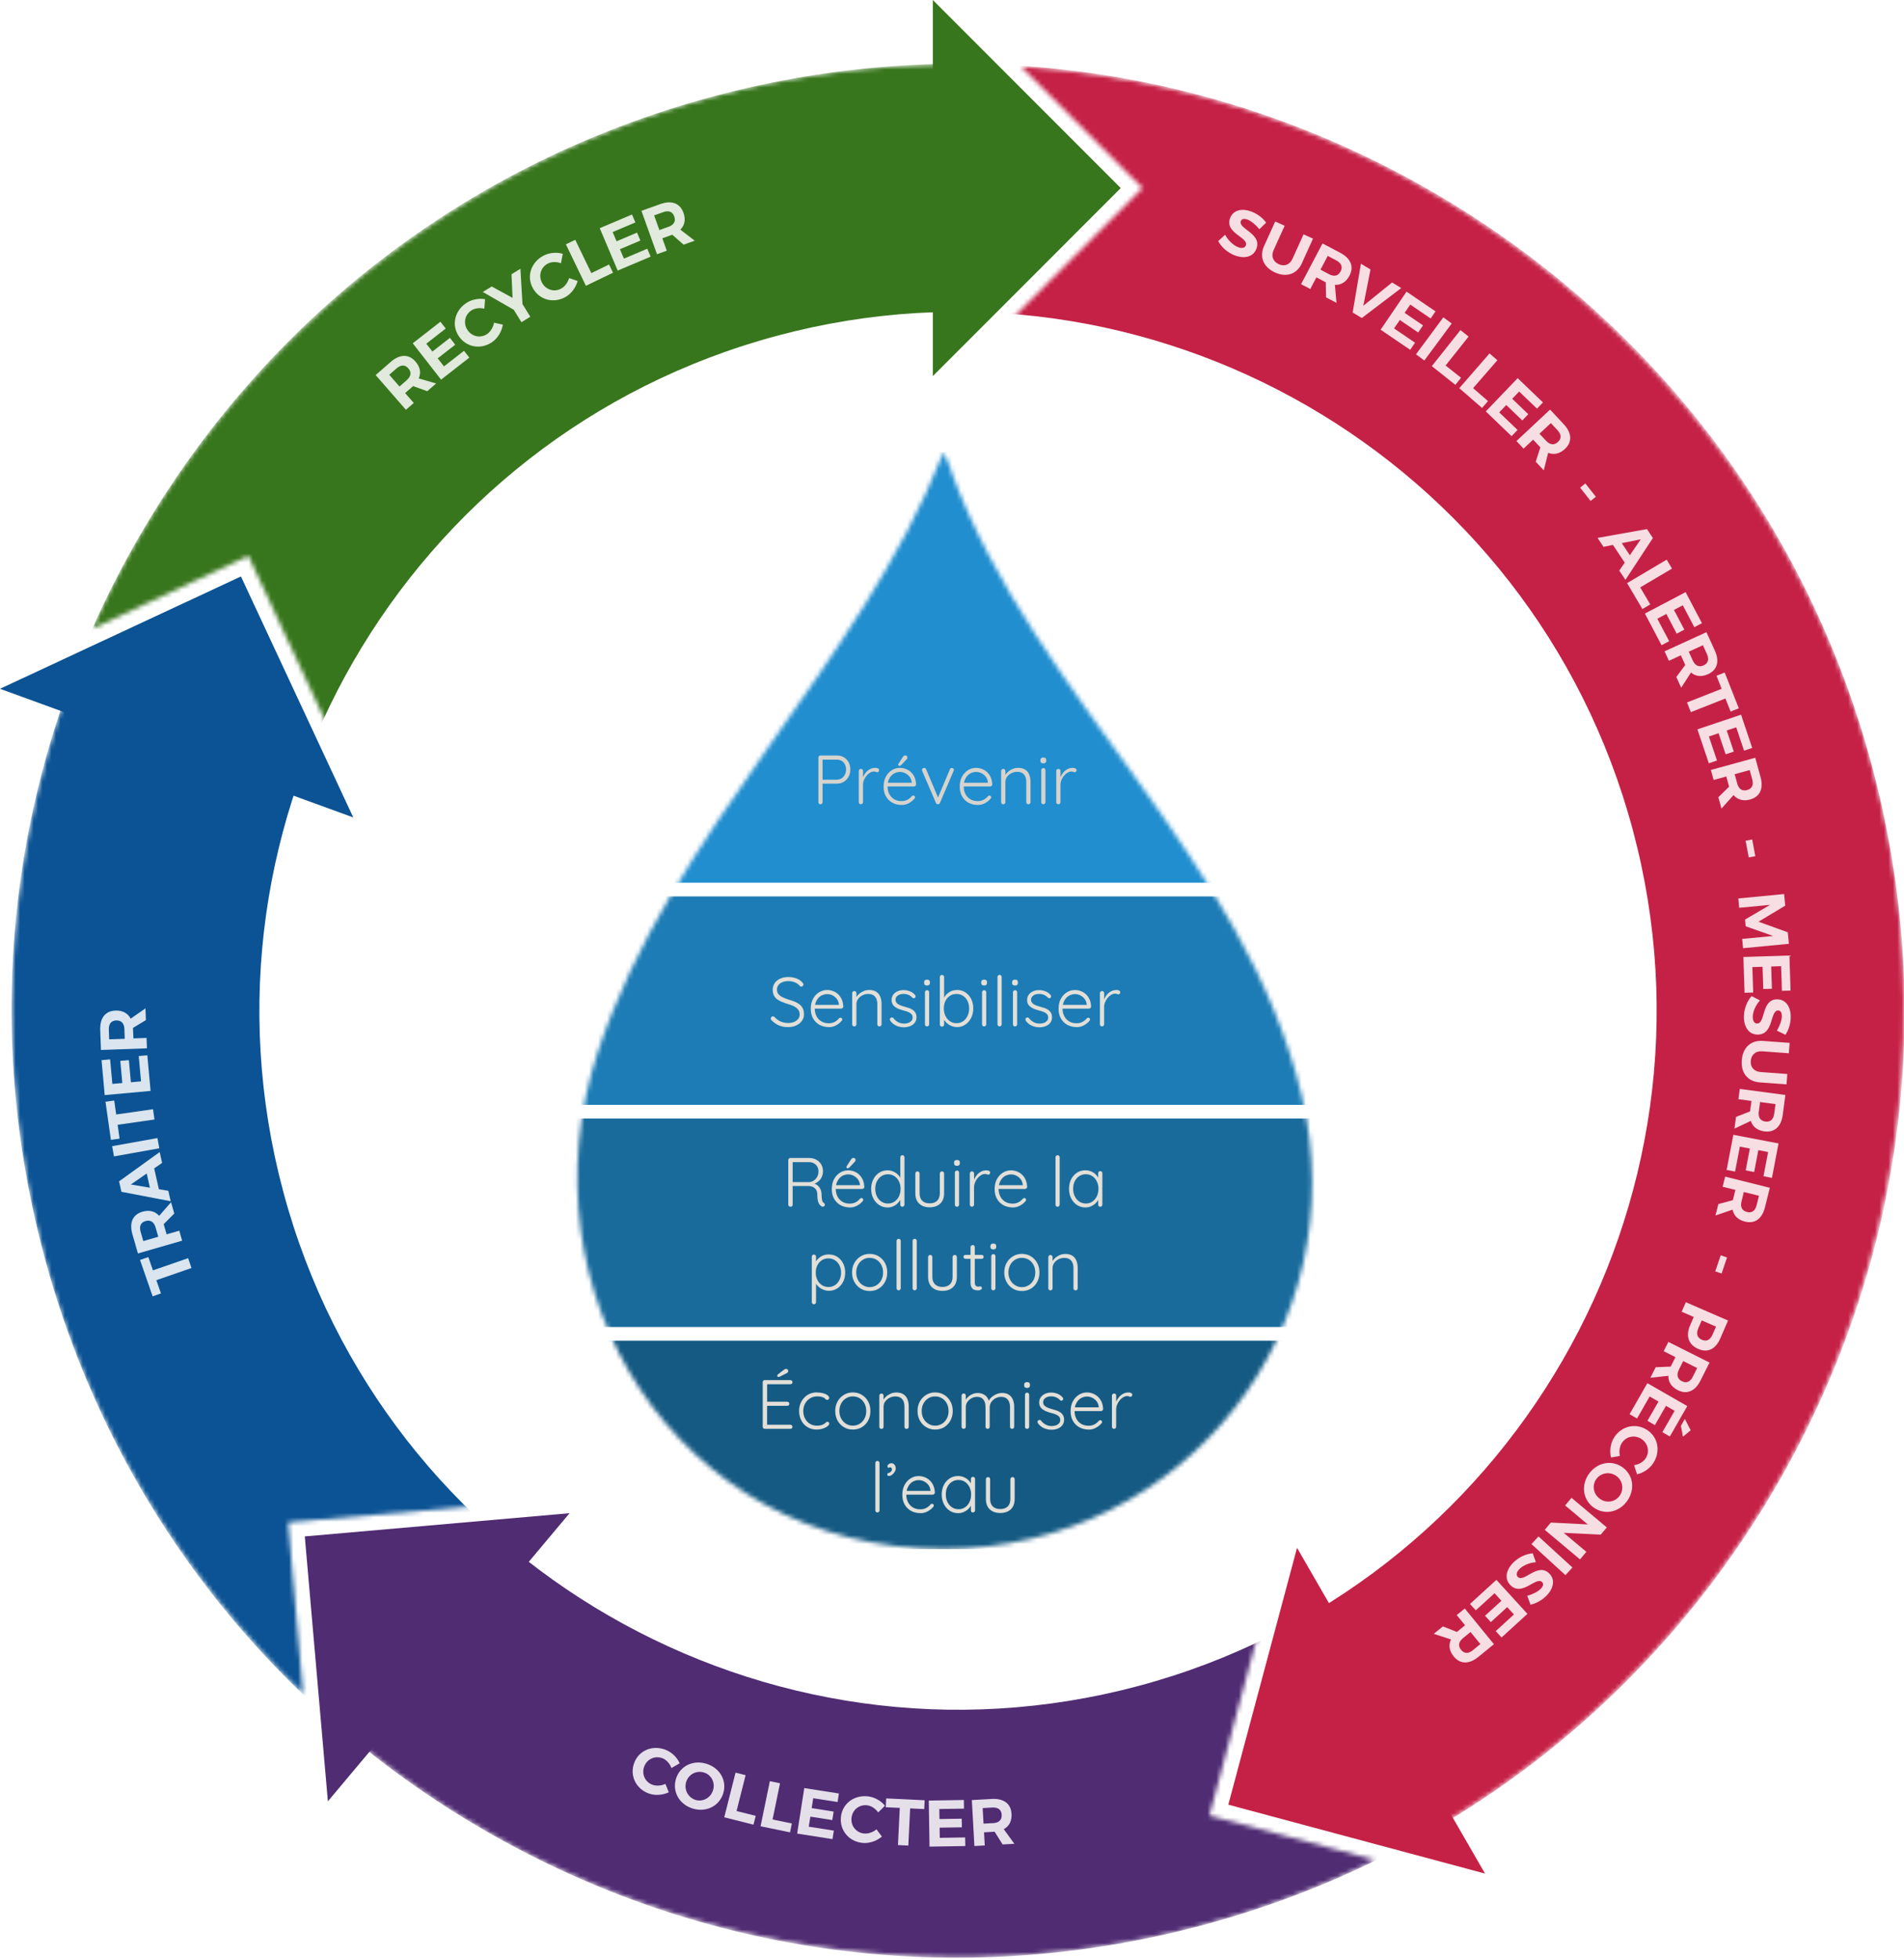 <svg width="425" height="437" viewBox="0 0 425 437" fill="none" xmlns="http://www.w3.org/2000/svg">
<g clip-path="url(#clip0_1373_10310)">
<mask id="mask0_1373_10310" style="mask-type:luminance" maskUnits="userSpaceOnUse" x="213" y="14" width="212" height="395">
<path d="M252.597 39.525L255.041 41.96L252.606 44.403L213.848 83.17V225.519L319.442 408.414C401.966 360.771 442.503 262.905 417.835 170.866C394.394 83.377 317.301 20.789 227.895 14.815L252.597 39.534V39.525Z" fill="white"/>
</mask>
<g mask="url(#mask0_1373_10310)">
<path d="M417.837 170.858C432.437 225.347 424.943 282.254 396.735 331.106C368.528 379.957 322.992 414.908 268.503 429.508C214.013 444.108 157.106 436.613 108.246 408.406C59.395 380.199 24.453 334.663 9.853 280.173C-4.747 225.684 2.747 168.777 30.954 119.917C59.162 71.066 104.698 36.115 159.187 21.515C213.677 6.915 270.583 14.409 319.443 42.617C368.295 70.824 403.245 116.36 417.846 170.849L417.837 170.858ZM63.228 265.875C85.478 348.926 171.154 398.391 254.205 376.132C337.255 353.882 386.72 268.207 364.461 185.156C342.211 102.105 256.536 52.641 173.485 74.899C90.434 97.149 40.97 182.825 63.228 265.875Z" fill="#C52146"/>
</g>
<path d="M331.478 418.008L289.516 345.335L274.174 402.639L331.478 418.008Z" fill="#C52146"/>
<mask id="mask1_1373_10310" style="mask-type:luminance" maskUnits="userSpaceOnUse" x="20" y="14" width="194" height="212">
<path d="M20.647 140.244L52.317 125.489L55.451 124.029L56.91 127.146L80.075 176.826L213.842 225.514V14.334C195.383 14.334 177.01 16.752 159.18 21.526C97.231 38.129 46.351 82.007 20.639 140.235L20.647 140.244Z" fill="white"/>
</mask>
<g mask="url(#mask1_1373_10310)">
<path d="M417.839 170.86C432.439 225.349 424.945 282.256 396.737 331.108C368.53 379.959 322.994 414.909 268.505 429.51C214.015 444.11 157.108 436.615 108.248 408.408C59.397 380.201 24.455 334.665 9.855 280.175C-4.745 225.686 2.749 168.779 30.956 119.919C59.164 71.068 104.7 36.117 159.189 21.517C213.678 6.917 270.585 14.411 319.445 42.619C368.297 70.826 403.247 116.362 417.847 170.851L417.839 170.86ZM63.23 265.877C85.48 348.928 171.156 398.393 254.207 376.134C337.257 353.884 386.722 268.209 364.463 185.158C342.213 102.107 256.538 52.643 173.487 74.901C90.436 97.151 40.972 182.827 63.23 265.877Z" fill="#38761D"/>
</g>
<path d="M208.221 0V83.914L250.165 41.961L208.221 0Z" fill="#38761D"/>
<mask id="mask2_1373_10310" style="mask-type:luminance" maskUnits="userSpaceOnUse" x="2" y="153" width="212" height="225">
<path d="M9.853 280.175C19.851 317.491 39.882 351.268 67.641 377.895L64.601 343.083L64.299 339.646L67.744 339.353L122.354 334.569L213.849 225.53L15.396 153.298C0.571 194.016 -1.363 238.326 9.853 280.184V280.175Z" fill="white"/>
</mask>
<g mask="url(#mask2_1373_10310)">
<path d="M417.837 170.859C432.437 225.348 424.943 282.255 396.735 331.107C368.528 379.958 322.992 414.909 268.503 429.509C214.013 444.109 157.106 436.614 108.246 408.407C59.395 380.2 24.453 334.664 9.853 280.174C-4.747 225.685 2.747 168.778 30.954 119.918C59.162 71.067 104.698 36.116 159.187 21.516C213.677 6.916 270.583 14.41 319.443 42.618C368.295 70.825 403.245 116.361 417.846 170.85L417.837 170.859ZM63.228 265.876C85.478 348.927 171.154 398.392 254.205 376.133C337.255 353.883 386.72 268.208 364.461 185.157C342.211 102.106 256.536 52.642 173.485 74.9C90.434 97.15 40.97 182.826 63.228 265.876Z" fill="#0B5394"/>
</g>
<path d="M0 153.677L78.855 182.376L53.781 128.612L0 153.677Z" fill="#0B5394"/>
<mask id="mask3_1373_10310" style="mask-type:luminance" maskUnits="userSpaceOnUse" x="78" y="225" width="230" height="212">
<path d="M273.276 405.971L269.943 405.073L270.841 401.74L285.018 348.779L213.848 225.511L78.103 387.287C130.84 431.536 202.011 447.319 268.51 429.498C281.806 425.933 294.706 421.08 307.035 415.019L273.276 405.962V405.971Z" fill="white"/>
</mask>
<g mask="url(#mask3_1373_10310)">
<path d="M417.835 170.857C432.435 225.346 424.941 282.253 396.733 331.105C368.526 379.956 322.99 414.907 268.501 429.507C214.011 444.107 157.104 436.613 108.244 408.405C59.393 380.198 24.451 334.662 9.851 280.172C-4.749 225.683 2.745 168.776 30.953 119.916C59.16 71.065 104.696 36.114 159.185 21.514C213.675 6.914 270.581 14.408 319.441 42.616C368.293 70.823 403.243 116.359 417.844 170.848L417.835 170.857ZM63.227 265.874C85.477 348.925 171.152 398.39 254.203 376.131C337.253 353.881 386.718 268.206 364.459 185.155C342.209 102.104 256.534 52.64 173.483 74.898C90.432 97.148 40.968 182.824 63.227 265.874Z" fill="#502C73"/>
</g>
<path d="M73.19 401.888L127.135 337.607L68.035 342.788L73.19 401.888Z" fill="#502C73"/>
<mask id="mask4_1373_10310" style="mask-type:luminance" maskUnits="userSpaceOnUse" x="128" y="100" width="165" height="246">
<path d="M290.596 244.594C277.973 191.486 231.177 155.828 212.57 105.828C212.191 104.145 211.241 102.487 210.611 100.881C191.693 149.085 149.792 185.27 133.431 234.752C115.861 287.946 150.647 345.397 210.619 345.621C265.109 345.31 302.744 295.725 290.588 244.594H290.596Z" fill="white"/>
</mask>
<g mask="url(#mask4_1373_10310)">
<path d="M308.778 100.881H112.984V196.943H308.778V100.881Z" fill="#218ECF"/>
<path d="M308.778 200H112.984V246.503H308.778V200Z" fill="#1D7CB5"/>
<path d="M308.778 249.559H112.984V296.062H308.778V249.559Z" fill="#196B9C"/>
<path d="M308.778 299.118H112.984V345.621H308.778V299.118Z" fill="#155A83"/>
<path d="M186.831 168.563C187.409 168.563 187.927 168.693 188.368 168.961C188.817 169.228 189.162 169.591 189.421 170.057C189.68 170.523 189.809 171.059 189.809 171.672C189.809 172.285 189.68 172.803 189.421 173.278C189.162 173.753 188.808 174.141 188.368 174.417C187.919 174.694 187.409 174.84 186.831 174.84H183.532L183.61 174.702V178.976C183.61 179.097 183.567 179.209 183.472 179.304C183.377 179.399 183.273 179.442 183.144 179.442C182.997 179.442 182.885 179.399 182.799 179.304C182.712 179.209 182.678 179.106 182.678 178.976V169.03C182.678 168.909 182.721 168.797 182.807 168.702C182.894 168.607 183.006 168.563 183.144 168.563H186.831ZM186.831 173.934C187.237 173.934 187.59 173.83 187.884 173.632C188.186 173.433 188.419 173.157 188.592 172.811C188.765 172.466 188.851 172.086 188.851 171.672C188.851 171.257 188.765 170.86 188.592 170.532C188.419 170.204 188.186 169.954 187.884 169.764C187.582 169.574 187.228 169.487 186.831 169.487H183.532L183.61 169.366V174.046L183.515 173.951H186.822L186.831 173.934Z" fill="#D5D3CD"/>
<path d="M192.175 179.442C192.028 179.442 191.916 179.399 191.821 179.304C191.735 179.209 191.691 179.105 191.691 178.976V172.017C191.691 171.896 191.735 171.784 191.83 171.689C191.925 171.594 192.037 171.55 192.175 171.55C192.313 171.55 192.425 171.594 192.512 171.689C192.598 171.784 192.641 171.887 192.641 172.017V174.348L192.408 174.391C192.443 174.028 192.529 173.666 192.676 173.312C192.822 172.958 193.03 172.63 193.289 172.328C193.548 172.025 193.859 171.784 194.213 171.594C194.567 171.404 194.972 171.317 195.413 171.317C195.603 171.317 195.784 171.352 195.957 171.438C196.129 171.516 196.224 171.645 196.224 171.818C196.224 171.974 196.181 172.094 196.103 172.172C196.017 172.258 195.922 172.293 195.81 172.293C195.715 172.293 195.62 172.267 195.508 172.215C195.395 172.164 195.257 172.138 195.076 172.138C194.782 172.138 194.497 172.224 194.204 172.397C193.91 172.569 193.651 172.802 193.41 173.087C193.168 173.381 192.978 173.7 192.84 174.054C192.702 174.408 192.633 174.771 192.633 175.134V178.976C192.633 179.097 192.589 179.209 192.494 179.304C192.399 179.399 192.296 179.442 192.166 179.442H192.175Z" fill="#D5D3CD"/>
<path d="M201.285 179.598C200.49 179.598 199.782 179.425 199.169 179.088C198.556 178.743 198.081 178.268 197.736 177.655C197.391 177.042 197.227 176.325 197.227 175.514C197.227 174.633 197.399 173.882 197.745 173.26C198.09 172.639 198.539 172.164 199.1 171.818C199.653 171.482 200.24 171.318 200.861 171.318C201.319 171.318 201.759 171.395 202.191 171.559C202.623 171.723 203.003 171.957 203.339 172.276C203.676 172.595 203.944 172.975 204.151 173.433C204.35 173.891 204.462 174.417 204.488 175.022C204.479 175.142 204.427 175.255 204.332 175.341C204.237 175.427 204.134 175.471 204.004 175.471H197.771L197.581 174.633H203.702L203.503 174.823V174.512C203.452 174.029 203.288 173.614 203.02 173.278C202.752 172.941 202.424 172.682 202.053 172.5C201.673 172.319 201.276 172.224 200.861 172.224C200.551 172.224 200.231 172.285 199.903 172.414C199.575 172.535 199.281 172.734 199.014 172.993C198.746 173.26 198.539 173.597 198.366 174.003C198.194 174.409 198.116 174.901 198.116 175.453C198.116 176.066 198.237 176.619 198.487 177.12C198.738 177.62 199.092 178.009 199.566 178.303C200.041 178.596 200.602 178.734 201.25 178.734C201.613 178.734 201.932 178.682 202.217 178.579C202.502 178.475 202.752 178.337 202.977 178.164C203.201 177.992 203.383 177.81 203.529 177.629C203.642 177.534 203.754 177.491 203.857 177.491C203.97 177.491 204.065 177.534 204.142 177.612C204.22 177.698 204.255 177.784 204.255 177.888C204.255 178.009 204.203 178.121 204.099 178.216C203.788 178.587 203.383 178.916 202.89 179.183C202.39 179.459 201.846 179.598 201.259 179.598H201.285ZM200.741 170.877C200.68 170.877 200.62 170.851 200.568 170.791C200.516 170.73 200.49 170.67 200.49 170.592C200.49 170.532 200.516 170.454 200.568 170.376L201.518 168.9C201.569 168.814 201.639 168.736 201.716 168.667C201.794 168.598 201.906 168.555 202.027 168.555C202.191 168.555 202.321 168.598 202.416 168.676C202.511 168.762 202.554 168.874 202.536 169.03C202.536 169.099 202.519 169.168 202.502 169.228C202.476 169.289 202.433 169.34 202.39 169.392L201.224 170.618C201.164 170.687 201.086 170.748 201.008 170.8C200.922 170.843 200.836 170.869 200.741 170.869V170.877Z" fill="#D5D3CD"/>
<path d="M206.293 171.326C206.379 171.326 206.457 171.352 206.543 171.404C206.63 171.456 206.69 171.533 206.733 171.637L209.453 178.104L209.254 178.225L212.035 171.637C212.121 171.43 212.268 171.335 212.484 171.343C212.587 171.343 212.682 171.378 212.777 171.456C212.872 171.533 212.915 171.62 212.915 171.732C212.915 171.792 212.915 171.844 212.889 171.887C212.872 171.931 212.863 171.965 212.855 172L209.807 179.149C209.721 179.339 209.582 179.434 209.384 179.442C209.289 179.451 209.194 179.434 209.108 179.373C209.013 179.313 208.952 179.244 208.918 179.149L205.853 172.017C205.853 172.017 205.835 171.948 205.818 171.905C205.801 171.861 205.801 171.818 205.801 171.784C205.801 171.672 205.844 171.568 205.922 171.473C206.008 171.378 206.12 171.335 206.276 171.335L206.293 171.326Z" fill="#D5D3CD"/>
<path d="M218.285 179.597C217.49 179.597 216.782 179.425 216.169 179.088C215.556 178.743 215.081 178.268 214.736 177.655C214.391 177.042 214.227 176.325 214.227 175.514C214.227 174.633 214.399 173.882 214.745 173.26C215.09 172.638 215.539 172.164 216.1 171.818C216.653 171.481 217.24 171.317 217.861 171.317C218.319 171.317 218.759 171.395 219.191 171.559C219.623 171.723 220.003 171.956 220.339 172.276C220.676 172.595 220.944 172.975 221.151 173.433C221.35 173.89 221.462 174.417 221.488 175.021C221.479 175.142 221.427 175.254 221.332 175.341C221.237 175.427 221.134 175.47 221.004 175.47H214.771L214.581 174.633H220.702L220.503 174.823V174.512C220.452 174.028 220.288 173.614 220.02 173.277C219.752 172.941 219.424 172.682 219.053 172.5C218.673 172.319 218.276 172.224 217.861 172.224C217.551 172.224 217.231 172.284 216.903 172.414C216.575 172.535 216.281 172.733 216.014 172.992C215.746 173.26 215.539 173.597 215.366 174.003C215.194 174.408 215.116 174.901 215.116 175.453C215.116 176.066 215.237 176.619 215.487 177.119C215.738 177.62 216.092 178.009 216.566 178.302C217.041 178.596 217.602 178.734 218.25 178.734C218.613 178.734 218.932 178.682 219.217 178.579C219.502 178.475 219.752 178.337 219.977 178.164C220.201 177.991 220.383 177.81 220.529 177.629C220.642 177.534 220.754 177.491 220.857 177.491C220.97 177.491 221.065 177.534 221.142 177.612C221.22 177.698 221.255 177.784 221.255 177.888C221.255 178.009 221.203 178.121 221.099 178.216C220.788 178.587 220.383 178.915 219.89 179.183C219.39 179.459 218.846 179.597 218.259 179.597H218.285Z" fill="#D5D3CD"/>
<path d="M227.221 171.309C227.903 171.309 228.447 171.447 228.861 171.723C229.267 171.999 229.569 172.371 229.75 172.845C229.932 173.32 230.027 173.838 230.027 174.408V178.976C230.027 179.096 229.984 179.209 229.889 179.304C229.794 179.399 229.69 179.442 229.56 179.442C229.414 179.442 229.301 179.399 229.206 179.304C229.12 179.209 229.077 179.105 229.077 178.976V174.451C229.077 174.037 229.008 173.657 228.878 173.32C228.74 172.975 228.524 172.707 228.222 172.5C227.92 172.302 227.523 172.198 227.022 172.198C226.573 172.198 226.15 172.302 225.753 172.5C225.356 172.699 225.028 172.975 224.786 173.32C224.535 173.666 224.415 174.037 224.415 174.451V178.976C224.415 179.096 224.371 179.209 224.276 179.304C224.181 179.399 224.078 179.442 223.948 179.442C223.802 179.442 223.689 179.399 223.594 179.304C223.508 179.209 223.465 179.105 223.465 178.976V172.017C223.465 171.896 223.508 171.783 223.603 171.688C223.698 171.594 223.81 171.55 223.948 171.55C224.086 171.55 224.199 171.594 224.285 171.688C224.371 171.783 224.415 171.887 224.415 172.017V173.32L224.061 173.882C224.078 173.553 224.19 173.234 224.38 172.923C224.57 172.621 224.82 172.345 225.114 172.103C225.416 171.861 225.753 171.671 226.115 171.524C226.478 171.378 226.858 171.317 227.229 171.317L227.221 171.309Z" fill="#D5D3CD"/>
<path d="M232.894 170.316C232.679 170.316 232.515 170.264 232.402 170.17C232.29 170.075 232.238 169.928 232.238 169.738V169.582C232.238 169.392 232.299 169.254 232.42 169.151C232.54 169.056 232.705 169.004 232.912 169.004C233.11 169.004 233.257 169.056 233.369 169.151C233.482 169.246 233.533 169.392 233.533 169.582V169.738C233.533 169.928 233.482 170.066 233.369 170.17C233.257 170.264 233.102 170.316 232.894 170.316ZM233.361 178.976C233.361 179.097 233.318 179.209 233.223 179.304C233.128 179.399 233.024 179.442 232.894 179.442C232.748 179.442 232.635 179.399 232.549 179.304C232.463 179.209 232.428 179.106 232.428 178.976V171.827C232.428 171.706 232.471 171.594 232.558 171.499C232.644 171.404 232.756 171.361 232.894 171.361C233.033 171.361 233.145 171.404 233.231 171.499C233.318 171.594 233.361 171.698 233.361 171.827V178.976Z" fill="#D5D3CD"/>
<path d="M236.253 179.442C236.106 179.442 235.994 179.399 235.899 179.304C235.813 179.209 235.77 179.105 235.77 178.976V172.017C235.77 171.896 235.813 171.784 235.908 171.689C236.003 171.594 236.115 171.55 236.253 171.55C236.391 171.55 236.503 171.594 236.59 171.689C236.676 171.784 236.719 171.887 236.719 172.017V174.348L236.486 174.391C236.521 174.028 236.607 173.666 236.754 173.312C236.901 172.958 237.108 172.63 237.367 172.328C237.626 172.025 237.937 171.784 238.291 171.594C238.645 171.404 239.05 171.317 239.491 171.317C239.681 171.317 239.862 171.352 240.035 171.438C240.207 171.516 240.302 171.645 240.302 171.818C240.302 171.974 240.259 172.094 240.182 172.172C240.095 172.258 240 172.293 239.888 172.293C239.793 172.293 239.698 172.267 239.586 172.215C239.474 172.164 239.335 172.138 239.154 172.138C238.861 172.138 238.576 172.224 238.282 172.397C237.988 172.569 237.729 172.802 237.488 173.087C237.246 173.381 237.056 173.7 236.918 174.054C236.78 174.408 236.711 174.771 236.711 175.134V178.976C236.711 179.097 236.667 179.209 236.573 179.304C236.478 179.399 236.374 179.442 236.244 179.442H236.253Z" fill="#D5D3CD"/>
<path d="M175.944 229.157C175.158 229.165 174.476 229.045 173.889 228.794C173.302 228.544 172.758 228.155 172.222 227.637C172.171 227.585 172.127 227.525 172.093 227.465C172.058 227.404 172.041 227.326 172.041 227.249C172.041 227.128 172.093 227.007 172.188 226.903C172.283 226.8 172.395 226.748 172.525 226.748C172.654 226.748 172.766 226.8 172.87 226.903C173.276 227.335 173.733 227.672 174.243 227.896C174.752 228.121 175.305 228.242 175.9 228.242C176.401 228.242 176.842 228.164 177.23 228.008C177.619 227.853 177.929 227.629 178.154 227.344C178.378 227.059 178.499 226.713 178.499 226.333C178.491 225.859 178.353 225.47 178.102 225.185C177.852 224.9 177.506 224.65 177.083 224.451C176.66 224.253 176.185 224.08 175.667 223.942C175.244 223.804 174.838 223.657 174.45 223.502C174.061 223.337 173.716 223.148 173.422 222.914C173.129 222.681 172.896 222.396 172.732 222.051C172.568 221.706 172.481 221.3 172.481 220.825C172.481 220.272 172.628 219.789 172.913 219.357C173.207 218.925 173.612 218.589 174.148 218.347C174.683 218.105 175.296 217.984 176.004 217.984C176.617 217.984 177.204 218.088 177.765 218.295C178.327 218.502 178.776 218.805 179.112 219.21C179.268 219.374 179.345 219.53 179.345 219.659C179.345 219.772 179.294 219.875 179.19 219.979C179.086 220.074 178.974 220.126 178.845 220.126C178.741 220.126 178.655 220.091 178.577 220.013C178.404 219.798 178.18 219.599 177.912 219.426C177.645 219.254 177.342 219.124 177.014 219.029C176.686 218.934 176.349 218.891 175.995 218.891C175.512 218.891 175.072 218.969 174.683 219.115C174.295 219.262 173.992 219.478 173.768 219.763C173.543 220.039 173.431 220.385 173.431 220.79C173.431 221.222 173.552 221.585 173.802 221.852C174.053 222.12 174.381 222.353 174.778 222.535C175.175 222.716 175.616 222.889 176.064 223.035C176.513 223.156 176.937 223.303 177.351 223.467C177.757 223.631 178.119 223.83 178.439 224.063C178.758 224.304 179 224.598 179.181 224.961C179.363 225.323 179.458 225.781 179.458 226.325C179.458 226.869 179.311 227.326 179.009 227.758C178.706 228.181 178.292 228.518 177.774 228.768C177.247 229.019 176.634 229.148 175.935 229.157H175.944Z" fill="#E1DFD8"/>
<path d="M185.035 229.157C184.24 229.157 183.532 228.984 182.919 228.648C182.306 228.302 181.831 227.827 181.486 227.214C181.141 226.601 180.977 225.885 180.977 225.073C180.977 224.192 181.149 223.441 181.495 222.82C181.84 222.198 182.289 221.714 182.85 221.378C183.411 221.041 183.99 220.877 184.611 220.877C185.069 220.877 185.509 220.955 185.941 221.119C186.373 221.283 186.753 221.516 187.089 221.835C187.426 222.155 187.694 222.535 187.901 222.992C188.1 223.45 188.212 223.977 188.238 224.581C188.229 224.702 188.177 224.814 188.082 224.9C187.987 224.987 187.884 225.03 187.754 225.03H181.521L181.331 224.192H187.452L187.253 224.382V224.072C187.202 223.588 187.038 223.174 186.77 222.837C186.502 222.5 186.174 222.241 185.803 222.06C185.423 221.878 185.026 221.792 184.611 221.792C184.301 221.792 183.981 221.853 183.653 221.982C183.325 222.103 183.031 222.302 182.764 222.561C182.496 222.828 182.289 223.165 182.116 223.571C181.952 223.977 181.866 224.469 181.866 225.021C181.866 225.634 181.987 226.187 182.237 226.688C182.488 227.188 182.842 227.577 183.316 227.87C183.791 228.164 184.352 228.302 185 228.302C185.363 228.302 185.682 228.25 185.967 228.147C186.252 228.043 186.502 227.905 186.727 227.732C186.951 227.56 187.133 227.387 187.279 227.197C187.392 227.102 187.504 227.059 187.607 227.059C187.72 227.059 187.815 227.102 187.892 227.18C187.97 227.266 188.005 227.352 188.005 227.456C188.005 227.577 187.953 227.689 187.849 227.784C187.538 228.155 187.133 228.484 186.64 228.751C186.14 229.027 185.596 229.166 185.009 229.166L185.035 229.157Z" fill="#E1DFD8"/>
<path d="M193.973 220.868C194.655 220.868 195.199 221.006 195.613 221.283C196.019 221.559 196.321 221.93 196.502 222.405C196.684 222.88 196.779 223.398 196.779 223.968V228.535C196.779 228.656 196.735 228.768 196.641 228.863C196.546 228.958 196.442 229.001 196.312 229.001C196.166 229.001 196.053 228.958 195.958 228.863C195.872 228.768 195.829 228.665 195.829 228.535V224.011C195.829 223.597 195.76 223.217 195.63 222.88C195.492 222.535 195.276 222.267 194.974 222.06C194.672 221.861 194.275 221.757 193.774 221.757C193.325 221.757 192.902 221.861 192.505 222.06C192.108 222.258 191.78 222.535 191.538 222.88C191.287 223.225 191.167 223.597 191.167 224.011V228.535C191.167 228.656 191.123 228.768 191.028 228.863C190.933 228.958 190.83 229.001 190.7 229.001C190.554 229.001 190.441 228.958 190.346 228.863C190.26 228.768 190.217 228.665 190.217 228.535V221.576C190.217 221.455 190.26 221.343 190.355 221.248C190.45 221.153 190.562 221.11 190.7 221.11C190.838 221.11 190.951 221.153 191.037 221.248C191.123 221.343 191.167 221.447 191.167 221.576V222.88L190.813 223.441C190.83 223.113 190.942 222.794 191.132 222.483C191.322 222.181 191.572 221.904 191.866 221.662C192.168 221.421 192.505 221.231 192.867 221.084C193.23 220.937 193.61 220.877 193.981 220.877L193.973 220.868Z" fill="#E1DFD8"/>
<path d="M198.754 227.741C198.667 227.62 198.633 227.491 198.633 227.379C198.633 227.266 198.702 227.163 198.831 227.094C198.918 227.025 199.013 226.99 199.116 226.999C199.229 227.007 199.324 227.059 199.418 227.154C199.695 227.517 200.04 227.81 200.437 228.035C200.834 228.259 201.309 228.372 201.862 228.372C202.155 228.372 202.44 228.32 202.725 228.225C203.01 228.13 203.243 227.974 203.433 227.776C203.623 227.577 203.71 227.318 203.71 227.007C203.71 226.697 203.615 226.429 203.433 226.239C203.243 226.049 203.002 225.894 202.708 225.773C202.415 225.652 202.095 225.557 201.75 225.471C201.396 225.376 201.059 225.272 200.731 225.151C200.403 225.03 200.109 224.883 199.85 224.702C199.591 224.521 199.384 224.305 199.237 224.046C199.09 223.787 199.013 223.467 199.013 223.096C199.013 222.664 199.125 222.276 199.367 221.948C199.6 221.62 199.919 221.361 200.334 221.171C200.748 220.981 201.206 220.895 201.715 220.895C201.983 220.895 202.268 220.929 202.57 220.998C202.872 221.067 203.166 221.179 203.459 221.335C203.753 221.49 204.012 221.706 204.236 221.974C204.331 222.069 204.374 222.172 204.374 222.293C204.374 222.414 204.323 222.526 204.219 222.63C204.133 222.69 204.038 222.716 203.934 222.716C203.83 222.716 203.736 222.665 203.658 222.587C203.407 222.311 203.114 222.095 202.768 221.957C202.423 221.818 202.061 221.749 201.663 221.749C201.361 221.749 201.085 221.792 200.817 221.887C200.55 221.982 200.334 222.129 200.161 222.319C199.988 222.518 199.893 222.777 199.893 223.096C199.911 223.398 200.023 223.64 200.213 223.83C200.403 224.02 200.662 224.175 200.973 224.296C201.292 224.417 201.646 224.538 202.035 224.642C202.363 224.728 202.682 224.823 202.993 224.935C203.295 225.047 203.571 225.194 203.805 225.367C204.038 225.54 204.228 225.755 204.366 226.015C204.504 226.274 204.573 226.602 204.573 226.99C204.573 227.448 204.444 227.836 204.193 228.173C203.943 228.51 203.597 228.76 203.174 228.933C202.751 229.105 202.276 229.2 201.758 229.2C201.197 229.2 200.662 229.088 200.135 228.872C199.608 228.657 199.151 228.294 198.745 227.784L198.754 227.741Z" fill="#E1DFD8"/>
<path d="M206.932 219.875C206.716 219.875 206.552 219.823 206.439 219.728C206.327 219.633 206.275 219.486 206.275 219.296V219.141C206.275 218.951 206.336 218.813 206.457 218.709C206.578 218.606 206.742 218.562 206.949 218.562C207.147 218.562 207.294 218.614 207.406 218.709C207.519 218.804 207.57 218.951 207.57 219.141V219.296C207.57 219.486 207.519 219.624 207.406 219.728C207.294 219.832 207.139 219.875 206.932 219.875ZM207.398 228.535C207.398 228.656 207.355 228.768 207.26 228.863C207.165 228.958 207.061 229.001 206.932 229.001C206.785 229.001 206.673 228.958 206.586 228.863C206.5 228.768 206.465 228.664 206.465 228.535V221.386C206.465 221.265 206.509 221.153 206.595 221.058C206.681 220.963 206.793 220.92 206.932 220.92C207.07 220.92 207.182 220.963 207.268 221.058C207.355 221.153 207.398 221.256 207.398 221.386V228.535Z" fill="#E1DFD8"/>
<path d="M213.597 220.869C214.305 220.869 214.926 221.041 215.47 221.395C216.014 221.749 216.446 222.233 216.765 222.846C217.085 223.459 217.249 224.175 217.249 224.987C217.249 225.799 217.085 226.481 216.765 227.12C216.446 227.75 216.006 228.251 215.462 228.613C214.909 228.976 214.296 229.157 213.614 229.157C213.251 229.157 212.906 229.097 212.578 228.985C212.25 228.872 211.956 228.717 211.68 228.527C211.412 228.337 211.171 228.113 210.963 227.853C210.756 227.594 210.592 227.318 210.463 227.033L210.739 226.817V228.57C210.739 228.708 210.696 228.821 210.609 228.915C210.523 229.01 210.411 229.054 210.273 229.054C210.134 229.054 210.022 229.01 209.927 228.915C209.832 228.821 209.789 228.708 209.789 228.57V217.985C209.789 217.864 209.832 217.752 209.919 217.657C210.005 217.562 210.126 217.519 210.273 217.519C210.411 217.519 210.523 217.562 210.609 217.657C210.696 217.752 210.739 217.855 210.739 217.985V223.191L210.523 223.07C210.627 222.751 210.782 222.457 210.981 222.19C211.179 221.922 211.421 221.697 211.689 221.499C211.956 221.3 212.25 221.145 212.578 221.041C212.906 220.938 213.234 220.877 213.588 220.877L213.597 220.869ZM213.519 221.758C212.958 221.758 212.466 221.896 212.043 222.172C211.619 222.449 211.283 222.828 211.041 223.312C210.799 223.795 210.678 224.357 210.678 224.987C210.678 225.617 210.799 226.17 211.041 226.671C211.283 227.171 211.619 227.569 212.043 227.853C212.466 228.138 212.958 228.285 213.519 228.285C214.08 228.285 214.555 228.138 214.969 227.853C215.393 227.56 215.721 227.171 215.962 226.662C216.204 226.153 216.325 225.6 216.325 224.996C216.325 224.391 216.204 223.804 215.962 223.321C215.721 222.837 215.384 222.457 214.969 222.181C214.546 221.905 214.063 221.767 213.519 221.767V221.758Z" fill="#E1DFD8"/>
<path d="M219.676 219.875C219.46 219.875 219.296 219.823 219.184 219.728C219.071 219.633 219.02 219.486 219.02 219.296V219.141C219.02 218.951 219.08 218.813 219.201 218.709C219.322 218.606 219.486 218.562 219.693 218.562C219.892 218.562 220.038 218.614 220.151 218.709C220.263 218.804 220.315 218.951 220.315 219.141V219.296C220.315 219.486 220.263 219.624 220.151 219.728C220.038 219.832 219.883 219.875 219.676 219.875ZM220.142 228.535C220.142 228.656 220.099 228.768 220.004 228.863C219.909 228.958 219.805 229.001 219.676 229.001C219.529 229.001 219.417 228.958 219.33 228.863C219.244 228.768 219.209 228.664 219.209 228.535V221.386C219.209 221.265 219.253 221.153 219.339 221.058C219.425 220.963 219.538 220.92 219.676 220.92C219.814 220.92 219.926 220.963 220.012 221.058C220.099 221.153 220.142 221.256 220.142 221.386V228.535Z" fill="#E1DFD8"/>
<path d="M223.587 228.535C223.587 228.656 223.544 228.768 223.449 228.863C223.354 228.958 223.25 229.001 223.121 229.001C222.982 229.001 222.87 228.958 222.784 228.863C222.697 228.768 222.654 228.665 222.654 228.535V217.967C222.654 217.846 222.697 217.734 222.792 217.639C222.887 217.544 222.991 217.501 223.121 217.501C223.259 217.501 223.362 217.544 223.457 217.639C223.544 217.734 223.587 217.838 223.587 217.967V228.535Z" fill="#E1DFD8"/>
<path d="M226.574 219.875C226.358 219.875 226.194 219.823 226.082 219.728C225.97 219.633 225.918 219.486 225.918 219.296V219.141C225.918 218.951 225.978 218.813 226.099 218.709C226.22 218.606 226.384 218.562 226.591 218.562C226.79 218.562 226.937 218.614 227.049 218.709C227.161 218.804 227.213 218.951 227.213 219.141V219.296C227.213 219.486 227.161 219.624 227.049 219.728C226.937 219.832 226.781 219.875 226.574 219.875ZM227.04 228.535C227.04 228.656 226.997 228.768 226.902 228.863C226.807 228.958 226.704 229.001 226.574 229.001C226.427 229.001 226.315 228.958 226.229 228.863C226.142 228.768 226.108 228.664 226.108 228.535V221.386C226.108 221.265 226.151 221.153 226.237 221.058C226.324 220.963 226.436 220.92 226.574 220.92C226.712 220.92 226.825 220.963 226.911 221.058C226.997 221.153 227.04 221.256 227.04 221.386V228.535Z" fill="#E1DFD8"/>
<path d="M229.008 227.741C228.921 227.62 228.887 227.491 228.887 227.379C228.887 227.266 228.956 227.163 229.085 227.094C229.172 227.025 229.267 226.99 229.37 226.999C229.482 227.007 229.577 227.059 229.672 227.154C229.949 227.517 230.294 227.81 230.691 228.035C231.088 228.259 231.563 228.372 232.116 228.372C232.409 228.372 232.694 228.32 232.979 228.225C233.264 228.13 233.497 227.974 233.687 227.776C233.877 227.577 233.964 227.318 233.964 227.007C233.964 226.697 233.869 226.429 233.687 226.239C233.497 226.049 233.256 225.894 232.962 225.773C232.668 225.652 232.349 225.557 232.004 225.471C231.65 225.376 231.313 225.272 230.985 225.151C230.657 225.03 230.363 224.883 230.104 224.702C229.845 224.521 229.638 224.305 229.491 224.046C229.344 223.787 229.267 223.467 229.267 223.096C229.267 222.664 229.379 222.276 229.621 221.948C229.854 221.62 230.173 221.361 230.588 221.171C231.002 220.981 231.46 220.895 231.969 220.895C232.237 220.895 232.522 220.929 232.824 220.998C233.126 221.067 233.42 221.179 233.713 221.335C234.007 221.49 234.266 221.706 234.49 221.974C234.585 222.069 234.628 222.172 234.628 222.293C234.628 222.414 234.577 222.526 234.473 222.63C234.387 222.69 234.292 222.716 234.188 222.716C234.084 222.716 233.989 222.665 233.912 222.587C233.661 222.311 233.368 222.095 233.022 221.957C232.677 221.818 232.314 221.749 231.917 221.749C231.615 221.749 231.339 221.792 231.071 221.887C230.803 221.982 230.588 222.129 230.415 222.319C230.242 222.518 230.147 222.777 230.147 223.096C230.165 223.398 230.277 223.64 230.467 223.83C230.657 224.02 230.916 224.175 231.227 224.296C231.546 224.417 231.9 224.538 232.289 224.642C232.617 224.728 232.936 224.823 233.247 224.935C233.549 225.047 233.825 225.194 234.059 225.367C234.292 225.54 234.482 225.755 234.62 226.015C234.758 226.274 234.827 226.602 234.827 226.99C234.827 227.448 234.697 227.836 234.447 228.173C234.197 228.51 233.851 228.76 233.428 228.933C233.005 229.105 232.53 229.2 232.012 229.2C231.451 229.2 230.916 229.088 230.389 228.872C229.862 228.657 229.405 228.294 228.999 227.784L229.008 227.741Z" fill="#E1DFD8"/>
<path d="M240.345 229.157C239.551 229.157 238.843 228.984 238.23 228.648C237.617 228.302 237.142 227.827 236.797 227.214C236.451 226.601 236.287 225.885 236.287 225.073C236.287 224.192 236.46 223.441 236.805 222.82C237.151 222.198 237.599 221.714 238.161 221.378C238.722 221.041 239.3 220.877 239.922 220.877C240.38 220.877 240.82 220.955 241.252 221.119C241.683 221.283 242.063 221.516 242.4 221.835C242.737 222.155 243.004 222.535 243.212 222.992C243.41 223.45 243.522 223.977 243.548 224.581C243.54 224.702 243.488 224.814 243.393 224.9C243.298 224.987 243.194 225.03 243.065 225.03H236.831L236.641 224.192H242.763L242.564 224.382V224.072C242.512 223.588 242.348 223.174 242.081 222.837C241.813 222.5 241.485 222.241 241.114 222.06C240.734 221.878 240.336 221.792 239.922 221.792C239.611 221.792 239.292 221.853 238.964 221.982C238.636 222.103 238.342 222.302 238.074 222.561C237.807 222.828 237.599 223.165 237.427 223.571C237.263 223.977 237.176 224.469 237.176 225.021C237.176 225.634 237.297 226.187 237.548 226.688C237.798 227.188 238.152 227.577 238.627 227.87C239.102 228.164 239.663 228.302 240.311 228.302C240.673 228.302 240.993 228.25 241.278 228.147C241.563 228.043 241.813 227.905 242.037 227.732C242.262 227.56 242.443 227.387 242.59 227.197C242.702 227.102 242.814 227.059 242.918 227.059C243.03 227.059 243.125 227.102 243.203 227.18C243.281 227.266 243.315 227.352 243.315 227.456C243.315 227.577 243.263 227.689 243.16 227.784C242.849 228.155 242.443 228.484 241.951 228.751C241.45 229.027 240.906 229.166 240.319 229.166L240.345 229.157Z" fill="#E1DFD8"/>
<path d="M246.001 229.002C245.854 229.002 245.742 228.958 245.647 228.863C245.561 228.768 245.518 228.665 245.518 228.535V221.576C245.518 221.455 245.561 221.343 245.656 221.248C245.751 221.153 245.863 221.11 246.001 221.11C246.139 221.11 246.251 221.153 246.338 221.248C246.424 221.343 246.467 221.447 246.467 221.576V223.907L246.234 223.951C246.269 223.588 246.355 223.225 246.502 222.871C246.649 222.517 246.856 222.189 247.115 221.887C247.374 221.585 247.685 221.343 248.039 221.153C248.393 220.963 248.799 220.877 249.239 220.877C249.429 220.877 249.61 220.911 249.783 220.989C249.955 221.067 250.05 221.196 250.05 221.369C250.05 221.524 250.007 221.645 249.93 221.723C249.852 221.801 249.748 221.844 249.636 221.844C249.541 221.844 249.446 221.818 249.334 221.766C249.222 221.714 249.083 221.689 248.902 221.689C248.609 221.689 248.324 221.775 248.03 221.948C247.737 222.12 247.477 222.345 247.236 222.638C246.994 222.932 246.804 223.251 246.666 223.605C246.528 223.959 246.459 224.322 246.459 224.685V228.527C246.459 228.648 246.416 228.76 246.321 228.855C246.226 228.95 246.122 228.993 245.992 228.993L246.001 229.002Z" fill="#E1DFD8"/>
<path d="M176.48 269.236C176.324 269.236 176.195 269.193 176.1 269.098C176.005 269.003 175.953 268.9 175.953 268.77V258.824C175.953 258.703 175.996 258.591 176.083 258.496C176.169 258.401 176.281 258.357 176.419 258.357H180.615C181.203 258.357 181.738 258.487 182.204 258.737C182.67 258.988 183.033 259.342 183.301 259.782C183.568 260.231 183.698 260.732 183.698 261.302C183.698 261.759 183.612 262.174 183.447 262.554C183.283 262.933 183.05 263.253 182.748 263.521C182.446 263.788 182.109 263.987 181.738 264.116L181.194 263.926C181.574 263.97 181.937 264.099 182.265 264.306C182.593 264.522 182.86 264.807 183.068 265.178C183.266 265.55 183.378 265.981 183.387 266.491C183.396 266.94 183.422 267.285 183.456 267.535C183.491 267.786 183.542 267.967 183.62 268.097C183.689 268.217 183.784 268.321 183.896 268.39C184 268.451 184.069 268.537 184.104 268.658C184.138 268.779 184.13 268.882 184.069 268.986C184.026 269.072 183.966 269.133 183.879 269.167C183.793 269.202 183.715 269.219 183.629 269.219C183.542 269.219 183.465 269.202 183.396 269.159C183.24 269.072 183.093 268.943 182.947 268.77C182.8 268.597 182.679 268.338 182.584 267.993C182.489 267.648 182.437 267.173 182.437 266.56C182.437 266.154 182.368 265.826 182.239 265.575C182.109 265.325 181.945 265.127 181.738 264.98C181.539 264.833 181.315 264.738 181.073 264.686C180.831 264.634 180.598 264.608 180.382 264.608H176.765L176.937 264.375V268.77C176.937 268.891 176.894 269.003 176.817 269.098C176.73 269.193 176.627 269.236 176.488 269.236H176.48ZM176.765 263.736H180.667C181.021 263.702 181.349 263.59 181.652 263.391C181.954 263.192 182.204 262.916 182.403 262.562C182.601 262.208 182.696 261.794 182.696 261.328C182.696 260.74 182.498 260.248 182.101 259.86C181.703 259.471 181.185 259.281 180.538 259.281H176.825L176.937 259.083V263.961L176.765 263.745V263.736Z" fill="#E1DFD8"/>
<path d="M189.724 269.392C188.93 269.392 188.222 269.219 187.609 268.882C186.996 268.537 186.521 268.062 186.175 267.449C185.83 266.836 185.666 266.119 185.666 265.308C185.666 264.427 185.839 263.676 186.184 263.054C186.529 262.433 186.978 261.958 187.54 261.612C188.092 261.276 188.679 261.112 189.301 261.112C189.759 261.112 190.199 261.189 190.631 261.353C191.062 261.517 191.442 261.75 191.779 262.07C192.116 262.389 192.383 262.769 192.591 263.227C192.789 263.684 192.901 264.211 192.927 264.816C192.919 264.936 192.867 265.049 192.772 265.135C192.677 265.221 192.573 265.264 192.444 265.264H186.21L186.02 264.427H192.142L191.943 264.617V264.306C191.891 263.823 191.727 263.408 191.459 263.071C191.192 262.735 190.864 262.476 190.492 262.294C190.113 262.113 189.715 262.018 189.301 262.018C188.99 262.018 188.671 262.079 188.343 262.208C188.014 262.329 187.721 262.527 187.453 262.795C187.186 263.063 186.978 263.4 186.806 263.805C186.642 264.211 186.555 264.695 186.555 265.256C186.555 265.869 186.676 266.421 186.927 266.922C187.177 267.423 187.531 267.812 188.006 268.105C188.481 268.399 189.042 268.537 189.689 268.537C190.052 268.537 190.372 268.485 190.656 268.381C190.941 268.278 191.192 268.14 191.416 267.967C191.641 267.794 191.822 267.622 191.969 267.432C192.081 267.337 192.193 267.293 192.297 267.293C192.409 267.293 192.504 267.337 192.582 267.414C192.66 267.501 192.694 267.587 192.694 267.691C192.694 267.812 192.642 267.924 192.539 268.019C192.228 268.39 191.822 268.718 191.33 268.986C190.829 269.262 190.285 269.4 189.698 269.4L189.724 269.392ZM189.18 260.671C189.12 260.671 189.059 260.645 189.007 260.585C188.956 260.524 188.93 260.464 188.93 260.386C188.93 260.326 188.956 260.248 189.007 260.17L189.957 258.694C190.009 258.608 190.078 258.53 190.156 258.461C190.233 258.392 190.346 258.349 190.467 258.349C190.631 258.349 190.76 258.392 190.855 258.469C190.95 258.556 190.993 258.668 190.976 258.823C190.976 258.893 190.959 258.962 190.941 259.013C190.916 259.074 190.872 259.126 190.829 259.177L189.664 260.404C189.603 260.473 189.525 260.533 189.448 260.585C189.37 260.637 189.275 260.654 189.18 260.654V260.671Z" fill="#E1DFD8"/>
<path d="M201.423 257.735C201.561 257.735 201.673 257.779 201.759 257.873C201.846 257.968 201.889 258.072 201.889 258.202V268.77C201.889 268.891 201.846 269.003 201.751 269.098C201.656 269.193 201.552 269.236 201.423 269.236C201.276 269.236 201.164 269.193 201.077 269.098C200.991 269.003 200.957 268.899 200.957 268.77V266.922L201.224 266.706C201.224 267.008 201.146 267.319 200.991 267.63C200.836 267.949 200.62 268.234 200.335 268.502C200.05 268.77 199.722 268.985 199.342 269.15C198.962 269.314 198.556 269.4 198.125 269.4C197.434 269.4 196.804 269.219 196.251 268.856C195.698 268.493 195.258 268.001 194.939 267.38C194.619 266.758 194.455 266.05 194.455 265.247C194.455 264.444 194.619 263.753 194.939 263.123C195.258 262.493 195.698 262.001 196.242 261.647C196.795 261.293 197.408 261.111 198.09 261.111C198.522 261.111 198.936 261.189 199.316 261.344C199.696 261.5 200.041 261.716 200.335 261.983C200.628 262.251 200.862 262.562 201.034 262.907C201.207 263.253 201.293 263.615 201.293 263.986L200.965 263.753V258.202C200.965 258.081 201.008 257.968 201.086 257.873C201.172 257.779 201.285 257.735 201.431 257.735H201.423ZM198.194 268.519C198.755 268.519 199.238 268.372 199.661 268.088C200.084 267.803 200.413 267.414 200.654 266.922C200.896 266.43 201.017 265.869 201.017 265.238C201.017 264.608 200.896 264.055 200.654 263.572C200.413 263.08 200.076 262.691 199.653 262.415C199.23 262.139 198.738 261.992 198.194 261.992C197.65 261.992 197.175 262.13 196.743 262.415C196.311 262.691 195.975 263.08 195.733 263.572C195.491 264.064 195.37 264.617 195.37 265.238C195.37 265.86 195.491 266.421 195.733 266.913C195.975 267.414 196.311 267.803 196.743 268.088C197.175 268.372 197.658 268.519 198.194 268.519Z" fill="#E1DFD8"/>
<path d="M210.272 261.345C210.41 261.345 210.522 261.388 210.609 261.483C210.695 261.578 210.738 261.681 210.738 261.811V266.197C210.738 267.224 210.445 268.002 209.866 268.546C209.288 269.089 208.502 269.357 207.518 269.357C206.533 269.357 205.756 269.089 205.178 268.546C204.599 268.002 204.314 267.224 204.314 266.197V261.811C204.314 261.69 204.358 261.578 204.453 261.483C204.548 261.388 204.66 261.345 204.798 261.345C204.936 261.345 205.048 261.388 205.135 261.483C205.221 261.578 205.264 261.681 205.264 261.811V266.197C205.264 266.94 205.463 267.509 205.86 267.898C206.257 268.286 206.81 268.476 207.518 268.476C208.226 268.476 208.787 268.278 209.184 267.898C209.581 267.509 209.78 266.94 209.78 266.197V261.811C209.78 261.69 209.823 261.578 209.909 261.483C209.996 261.388 210.117 261.345 210.263 261.345H210.272Z" fill="#E1DFD8"/>
<path d="M213.613 260.109C213.397 260.109 213.233 260.057 213.121 259.962C213.009 259.868 212.957 259.721 212.957 259.531V259.375C212.957 259.185 213.017 259.047 213.138 258.944C213.259 258.849 213.423 258.797 213.63 258.797C213.829 258.797 213.976 258.849 214.088 258.944C214.2 259.039 214.252 259.185 214.252 259.375V259.531C214.252 259.721 214.2 259.859 214.088 259.962C213.976 260.057 213.82 260.109 213.613 260.109ZM214.079 268.769C214.079 268.89 214.036 269.002 213.941 269.097C213.846 269.192 213.743 269.235 213.613 269.235C213.466 269.235 213.354 269.192 213.268 269.097C213.182 269.002 213.147 268.899 213.147 268.769V261.62C213.147 261.499 213.19 261.387 213.276 261.292C213.363 261.197 213.475 261.154 213.613 261.154C213.751 261.154 213.864 261.197 213.95 261.292C214.036 261.387 214.079 261.491 214.079 261.62V268.769Z" fill="#E1DFD8"/>
<path d="M216.964 269.236C216.817 269.236 216.705 269.193 216.61 269.098C216.524 269.003 216.48 268.899 216.48 268.77V261.811C216.48 261.69 216.524 261.578 216.619 261.483C216.714 261.388 216.826 261.344 216.964 261.344C217.102 261.344 217.214 261.388 217.301 261.483C217.387 261.578 217.43 261.681 217.43 261.811V264.142L217.197 264.185C217.232 263.822 217.318 263.46 217.465 263.106C217.612 262.752 217.819 262.424 218.078 262.122C218.337 261.819 218.648 261.578 219.002 261.388C219.356 261.198 219.761 261.111 220.202 261.111C220.392 261.111 220.573 261.146 220.746 261.224C220.918 261.301 221.013 261.431 221.013 261.603C221.013 261.759 220.97 261.88 220.892 261.957C220.806 262.044 220.711 262.078 220.599 262.078C220.504 262.078 220.409 262.052 220.297 262.001C220.184 261.949 220.046 261.923 219.865 261.923C219.571 261.923 219.287 262.009 218.993 262.182C218.699 262.355 218.44 262.579 218.199 262.873C217.957 263.166 217.767 263.486 217.629 263.84C217.491 264.194 217.422 264.556 217.422 264.919V268.761C217.422 268.882 217.378 268.994 217.283 269.089C217.188 269.184 217.085 269.227 216.955 269.227L216.964 269.236Z" fill="#E1DFD8"/>
<path d="M226.074 269.391C225.279 269.391 224.571 269.219 223.958 268.882C223.345 268.537 222.87 268.062 222.525 267.449C222.18 266.836 222.016 266.119 222.016 265.307C222.016 264.427 222.188 263.676 222.534 263.054C222.879 262.432 223.328 261.957 223.889 261.612C224.442 261.275 225.029 261.111 225.651 261.111C226.108 261.111 226.548 261.189 226.98 261.353C227.412 261.517 227.792 261.75 228.129 262.07C228.465 262.389 228.733 262.769 228.94 263.227C229.139 263.684 229.251 264.211 229.277 264.815C229.268 264.936 229.216 265.048 229.121 265.135C229.026 265.221 228.923 265.264 228.793 265.264H222.56L222.37 264.427H228.491L228.293 264.617V264.306C228.241 263.822 228.077 263.408 227.809 263.071C227.541 262.735 227.213 262.476 226.842 262.294C226.462 262.113 226.065 262.018 225.651 262.018C225.34 262.018 225.02 262.078 224.692 262.208C224.364 262.329 224.071 262.527 223.803 262.795C223.535 263.063 223.328 263.399 223.155 263.805C222.991 264.211 222.905 264.694 222.905 265.256C222.905 265.869 223.026 266.421 223.276 266.922C223.527 267.423 223.881 267.811 224.355 268.105C224.83 268.398 225.392 268.537 226.039 268.537C226.402 268.537 226.721 268.485 227.006 268.381C227.291 268.278 227.541 268.139 227.766 267.967C227.99 267.794 228.172 267.621 228.318 267.431C228.431 267.336 228.543 267.293 228.647 267.293C228.759 267.293 228.854 267.336 228.931 267.414C229.009 267.501 229.044 267.587 229.044 267.69C229.044 267.811 228.992 267.924 228.888 268.019C228.577 268.39 228.172 268.718 227.68 268.986C227.179 269.262 226.635 269.4 226.048 269.4L226.074 269.391Z" fill="#E1DFD8"/>
<path d="M236.538 268.77C236.538 268.891 236.495 269.003 236.4 269.098C236.305 269.193 236.201 269.236 236.072 269.236C235.934 269.236 235.821 269.193 235.735 269.098C235.649 269.003 235.605 268.899 235.605 268.77V258.202C235.605 258.081 235.649 257.968 235.744 257.873C235.839 257.779 235.942 257.735 236.072 257.735C236.21 257.735 236.313 257.779 236.408 257.873C236.495 257.968 236.538 258.072 236.538 258.202V268.77Z" fill="#E1DFD8"/>
<path d="M245.595 261.292C245.734 261.292 245.846 261.336 245.932 261.431C246.019 261.526 246.062 261.638 246.062 261.776V268.77C246.062 268.89 246.018 269.003 245.924 269.098C245.829 269.193 245.725 269.236 245.595 269.236C245.449 269.236 245.336 269.193 245.25 269.098C245.164 269.003 245.129 268.899 245.129 268.77V266.922L245.397 266.81C245.397 267.086 245.319 267.379 245.155 267.69C244.991 267.992 244.775 268.277 244.49 268.528C244.214 268.778 243.877 268.985 243.506 269.149C243.126 269.313 242.72 269.391 242.289 269.391C241.581 269.391 240.959 269.21 240.398 268.847C239.845 268.485 239.405 267.984 239.094 267.354C238.775 266.723 238.619 266.015 238.619 265.221C238.619 264.427 238.783 263.701 239.103 263.08C239.422 262.467 239.862 261.983 240.406 261.629C240.959 261.275 241.572 261.103 242.254 261.103C242.703 261.103 243.117 261.18 243.506 261.336C243.895 261.491 244.231 261.707 244.525 261.975C244.818 262.242 245.043 262.553 245.207 262.898C245.371 263.244 245.457 263.606 245.457 263.978L245.129 263.745V261.767C245.129 261.629 245.172 261.517 245.25 261.422C245.336 261.327 245.449 261.284 245.595 261.284V261.292ZM242.366 268.519C242.919 268.519 243.402 268.372 243.825 268.087C244.249 267.803 244.585 267.405 244.827 266.905C245.069 266.404 245.19 265.843 245.19 265.221C245.19 264.599 245.069 264.073 244.827 263.581C244.585 263.088 244.249 262.7 243.825 262.415C243.402 262.13 242.91 261.983 242.366 261.983C241.822 261.983 241.347 262.121 240.916 262.398C240.484 262.674 240.147 263.054 239.906 263.537C239.664 264.021 239.543 264.582 239.543 265.212C239.543 265.843 239.664 266.395 239.906 266.896C240.147 267.397 240.484 267.794 240.907 268.079C241.33 268.364 241.822 268.511 242.366 268.511V268.519Z" fill="#E1DFD8"/>
<path d="M185.009 279.882C185.717 279.882 186.338 280.054 186.882 280.4C187.426 280.745 187.858 281.22 188.177 281.833C188.497 282.446 188.661 283.137 188.661 283.922C188.661 284.708 188.497 285.407 188.177 286.02C187.858 286.633 187.418 287.117 186.874 287.462C186.321 287.816 185.708 287.989 185.026 287.989C184.663 287.989 184.318 287.937 183.99 287.825C183.662 287.713 183.368 287.566 183.092 287.385C182.824 287.195 182.583 286.979 182.375 286.728C182.168 286.478 182.004 286.202 181.875 285.908L182.151 285.692V290.527C182.151 290.648 182.108 290.761 182.021 290.856C181.935 290.951 181.823 290.994 181.685 290.994C181.547 290.994 181.434 290.951 181.339 290.856C181.244 290.761 181.201 290.657 181.201 290.527V280.391C181.201 280.253 181.244 280.141 181.331 280.046C181.417 279.951 181.538 279.908 181.685 279.908C181.823 279.908 181.935 279.951 182.021 280.046C182.108 280.141 182.151 280.253 182.151 280.391V282.066L181.935 281.945C182.039 281.626 182.194 281.332 182.393 281.082C182.591 280.831 182.833 280.607 183.101 280.426C183.368 280.244 183.662 280.106 183.99 280.011C184.309 279.916 184.646 279.873 185 279.873L185.009 279.882ZM184.931 280.754C184.37 280.754 183.878 280.892 183.455 281.168C183.032 281.444 182.695 281.816 182.453 282.291C182.211 282.765 182.09 283.309 182.09 283.931C182.09 284.553 182.211 285.088 182.453 285.58C182.695 286.064 183.032 286.444 183.455 286.72C183.878 286.996 184.37 287.134 184.931 287.134C185.492 287.134 185.967 286.996 186.382 286.72C186.805 286.444 187.133 286.064 187.375 285.58C187.616 285.097 187.737 284.544 187.737 283.931C187.737 283.318 187.616 282.774 187.375 282.299C187.133 281.824 186.796 281.444 186.382 281.177C185.959 280.901 185.475 280.762 184.931 280.762V280.754Z" fill="#E1DFD8"/>
<path d="M198.046 283.905C198.046 284.691 197.874 285.399 197.537 286.029C197.192 286.659 196.725 287.151 196.138 287.505C195.551 287.859 194.878 288.041 194.118 288.041C193.358 288.041 192.719 287.859 192.123 287.505C191.528 287.151 191.053 286.659 190.707 286.029C190.362 285.399 190.189 284.699 190.189 283.905C190.189 283.111 190.362 282.394 190.707 281.772C191.053 281.151 191.528 280.659 192.123 280.296C192.719 279.933 193.384 279.752 194.118 279.752C194.852 279.752 195.551 279.933 196.138 280.296C196.725 280.659 197.192 281.151 197.537 281.772C197.882 282.394 198.046 283.102 198.046 283.905ZM197.114 283.905C197.114 283.275 196.984 282.713 196.725 282.221C196.466 281.729 196.112 281.341 195.663 281.064C195.214 280.788 194.696 280.641 194.118 280.641C193.539 280.641 193.047 280.779 192.598 281.064C192.141 281.341 191.778 281.729 191.519 282.221C191.251 282.713 191.122 283.275 191.122 283.905C191.122 284.535 191.251 285.096 191.519 285.58C191.787 286.063 192.141 286.452 192.598 286.737C193.056 287.022 193.565 287.169 194.118 287.169C194.671 287.169 195.214 287.022 195.663 286.737C196.112 286.452 196.466 286.063 196.725 285.58C196.984 285.096 197.114 284.535 197.114 283.905Z" fill="#E1DFD8"/>
<path d="M201.059 287.419C201.059 287.54 201.016 287.652 200.921 287.747C200.826 287.842 200.723 287.885 200.593 287.885C200.455 287.885 200.343 287.842 200.256 287.747C200.17 287.652 200.127 287.549 200.127 287.419V276.851C200.127 276.73 200.17 276.618 200.265 276.523C200.36 276.428 200.464 276.385 200.593 276.385C200.731 276.385 200.835 276.428 200.93 276.523C201.016 276.618 201.059 276.722 201.059 276.851V287.419Z" fill="#E1DFD8"/>
<path d="M204.636 287.419C204.636 287.54 204.592 287.652 204.497 287.747C204.402 287.842 204.299 287.885 204.169 287.885C204.031 287.885 203.919 287.842 203.833 287.747C203.746 287.652 203.703 287.549 203.703 287.419V276.851C203.703 276.73 203.746 276.618 203.841 276.523C203.936 276.428 204.04 276.385 204.169 276.385C204.307 276.385 204.411 276.428 204.506 276.523C204.592 276.618 204.636 276.722 204.636 276.851V287.419Z" fill="#E1DFD8"/>
<path d="M213.122 279.994C213.26 279.994 213.372 280.037 213.458 280.132C213.545 280.227 213.588 280.331 213.588 280.46V284.846C213.588 285.874 213.294 286.651 212.716 287.195C212.137 287.739 211.352 288.007 210.367 288.007C209.383 288.007 208.606 287.739 208.027 287.195C207.449 286.651 207.164 285.874 207.164 284.846V280.46C207.164 280.34 207.207 280.227 207.302 280.132C207.397 280.037 207.509 279.994 207.648 279.994C207.786 279.994 207.898 280.037 207.984 280.132C208.071 280.227 208.114 280.331 208.114 280.46V284.846C208.114 285.589 208.312 286.159 208.71 286.547C209.107 286.936 209.659 287.126 210.367 287.126C211.075 287.126 211.637 286.927 212.034 286.547C212.431 286.159 212.629 285.589 212.629 284.846V280.46C212.629 280.34 212.673 280.227 212.759 280.132C212.845 280.037 212.966 279.994 213.113 279.994H213.122Z" fill="#E1DFD8"/>
<path d="M215.513 279.977H219.131C219.252 279.977 219.356 280.02 219.442 280.107C219.528 280.193 219.563 280.297 219.563 280.426C219.563 280.556 219.52 280.651 219.442 280.737C219.356 280.823 219.252 280.858 219.131 280.858H215.513C215.393 280.858 215.28 280.815 215.194 280.728C215.108 280.642 215.064 280.538 215.064 280.409C215.064 280.279 215.108 280.184 215.194 280.098C215.28 280.012 215.384 279.977 215.513 279.977ZM217.119 277.784C217.257 277.784 217.37 277.827 217.456 277.922C217.542 278.017 217.586 278.121 217.586 278.25V286.056C217.586 286.349 217.62 286.565 217.706 286.712C217.784 286.859 217.888 286.954 218.009 286.997C218.13 287.04 218.259 287.066 218.38 287.066C218.466 287.066 218.535 287.057 218.604 287.031C218.673 287.005 218.743 286.997 218.829 286.997C218.924 286.997 219.002 287.031 219.071 287.109C219.14 287.178 219.174 287.273 219.174 287.385C219.174 287.532 219.088 287.653 218.924 287.748C218.76 287.843 218.561 287.895 218.337 287.895C218.242 287.895 218.104 287.895 217.914 287.869C217.724 287.851 217.534 287.8 217.335 287.696C217.137 287.601 216.973 287.42 216.834 287.178C216.696 286.928 216.636 286.574 216.636 286.107V278.259C216.636 278.138 216.679 278.026 216.774 277.931C216.869 277.836 216.981 277.793 217.119 277.793V277.784Z" fill="#E1DFD8"/>
<path d="M221.73 278.76C221.515 278.76 221.351 278.708 221.238 278.613C221.126 278.518 221.074 278.371 221.074 278.181V278.026C221.074 277.836 221.135 277.698 221.256 277.594C221.376 277.499 221.54 277.447 221.748 277.447C221.946 277.447 222.093 277.499 222.205 277.594C222.318 277.689 222.369 277.836 222.369 278.026V278.181C222.369 278.371 222.318 278.509 222.205 278.613C222.093 278.708 221.938 278.76 221.73 278.76ZM222.197 287.42C222.197 287.54 222.153 287.653 222.058 287.748C221.964 287.843 221.86 287.886 221.73 287.886C221.584 287.886 221.471 287.843 221.385 287.748C221.299 287.653 221.264 287.549 221.264 287.42V280.271C221.264 280.15 221.307 280.037 221.394 279.942C221.48 279.848 221.592 279.804 221.73 279.804C221.869 279.804 221.981 279.848 222.067 279.942C222.153 280.037 222.197 280.141 222.197 280.271V287.42Z" fill="#E1DFD8"/>
<path d="M232.021 283.905C232.021 284.691 231.848 285.399 231.512 286.029C231.166 286.659 230.7 287.151 230.113 287.505C229.526 287.859 228.852 288.041 228.093 288.041C227.333 288.041 226.694 287.859 226.098 287.505C225.502 287.151 225.027 286.659 224.682 286.029C224.337 285.399 224.164 284.699 224.164 283.905C224.164 283.111 224.337 282.394 224.682 281.772C225.027 281.151 225.502 280.659 226.098 280.296C226.694 279.933 227.359 279.752 228.093 279.752C228.826 279.752 229.526 279.933 230.113 280.296C230.7 280.659 231.166 281.151 231.512 281.772C231.857 282.394 232.021 283.102 232.021 283.905ZM231.089 283.905C231.089 283.275 230.959 282.713 230.7 282.221C230.441 281.729 230.087 281.341 229.638 281.064C229.189 280.788 228.671 280.641 228.093 280.641C227.514 280.641 227.022 280.779 226.573 281.064C226.115 281.341 225.753 281.729 225.494 282.221C225.226 282.713 225.097 283.275 225.097 283.905C225.097 284.535 225.226 285.096 225.494 285.58C225.761 286.063 226.115 286.452 226.573 286.737C227.031 287.022 227.54 287.169 228.093 287.169C228.645 287.169 229.189 287.022 229.638 286.737C230.087 286.452 230.441 286.063 230.7 285.58C230.959 285.096 231.089 284.535 231.089 283.905Z" fill="#E1DFD8"/>
<path d="M237.754 279.761C238.436 279.761 238.98 279.899 239.394 280.175C239.8 280.451 240.102 280.823 240.284 281.298C240.465 281.772 240.56 282.291 240.56 282.86V287.428C240.56 287.549 240.517 287.661 240.422 287.756C240.327 287.851 240.223 287.894 240.094 287.894C239.947 287.894 239.835 287.851 239.74 287.756C239.653 287.661 239.61 287.557 239.61 287.428V282.904C239.61 282.489 239.541 282.109 239.412 281.772C239.273 281.427 239.058 281.159 238.755 280.952C238.453 280.754 238.056 280.65 237.555 280.65C237.106 280.65 236.683 280.754 236.286 280.952C235.889 281.151 235.561 281.427 235.319 281.772C235.069 282.118 234.948 282.489 234.948 282.904V287.428C234.948 287.549 234.905 287.661 234.81 287.756C234.715 287.851 234.611 287.894 234.482 287.894C234.335 287.894 234.223 287.851 234.128 287.756C234.041 287.661 233.998 287.557 233.998 287.428V280.469C233.998 280.348 234.041 280.236 234.136 280.141C234.231 280.046 234.343 280.002 234.482 280.002C234.62 280.002 234.732 280.046 234.818 280.141C234.905 280.236 234.948 280.339 234.948 280.469V281.772L234.594 282.334C234.611 282.006 234.723 281.686 234.913 281.375C235.103 281.073 235.354 280.797 235.647 280.555C235.949 280.313 236.286 280.123 236.649 279.977C237.011 279.83 237.391 279.769 237.762 279.769L237.754 279.761Z" fill="#E1DFD8"/>
<path d="M170.721 307.916H176.411C176.549 307.916 176.661 307.959 176.756 308.046C176.851 308.132 176.894 308.244 176.894 308.382C176.894 308.52 176.851 308.624 176.756 308.71C176.661 308.797 176.549 308.831 176.411 308.831H171.084L171.239 308.564V312.932L171.066 312.734H175.711C175.85 312.734 175.962 312.777 176.057 312.872C176.152 312.967 176.195 313.071 176.195 313.2C176.195 313.338 176.152 313.442 176.057 313.528C175.962 313.614 175.85 313.649 175.711 313.649H171.092L171.23 313.494V317.966L171.153 317.871H176.402C176.54 317.871 176.653 317.914 176.748 318.009C176.842 318.104 176.886 318.208 176.886 318.337C176.886 318.475 176.842 318.579 176.748 318.665C176.653 318.752 176.54 318.786 176.402 318.786H170.712C170.574 318.786 170.462 318.743 170.376 318.648C170.289 318.553 170.246 318.45 170.246 318.32V308.374C170.246 308.253 170.289 308.14 170.376 308.046C170.462 307.951 170.574 307.907 170.712 307.907L170.721 307.916ZM173.777 307.199C173.674 307.199 173.596 307.173 173.553 307.113C173.51 307.053 173.484 306.992 173.484 306.923C173.484 306.871 173.501 306.819 173.527 306.776C173.553 306.733 173.587 306.681 173.639 306.647L175.021 305.576C175.081 305.533 175.15 305.498 175.219 305.464C175.288 305.429 175.375 305.412 175.47 305.412C175.608 305.412 175.72 305.455 175.806 305.542C175.893 305.628 175.936 305.74 175.936 305.878C175.936 305.982 175.91 306.077 175.858 306.155C175.806 306.241 175.737 306.301 175.642 306.353L174.123 307.113C174.071 307.13 174.019 307.156 173.959 307.173C173.898 307.191 173.838 307.208 173.777 307.208V307.199Z" fill="#E1DFD8"/>
<path d="M182.341 310.671C182.842 310.671 183.291 310.722 183.705 310.835C184.119 310.947 184.456 311.094 184.707 311.275C184.957 311.456 185.086 311.664 185.086 311.879C185.086 311.983 185.052 312.087 184.974 312.182C184.905 312.277 184.801 312.328 184.681 312.328C184.542 312.328 184.439 312.302 184.361 312.242C184.283 312.182 184.206 312.112 184.137 312.026C184.068 311.94 183.955 311.862 183.809 311.802C183.67 311.733 183.48 311.672 183.23 311.62C182.98 311.577 182.695 311.551 182.384 311.551C181.805 311.551 181.279 311.698 180.813 311.983C180.346 312.268 179.975 312.665 179.707 313.149C179.44 313.632 179.302 314.185 179.302 314.798C179.302 315.411 179.431 315.981 179.69 316.473C179.949 316.973 180.303 317.362 180.761 317.647C181.218 317.932 181.754 318.079 182.358 318.079C182.764 318.079 183.083 318.044 183.316 317.966C183.55 317.897 183.748 317.811 183.895 317.716C184.102 317.604 184.249 317.491 184.335 317.379C184.422 317.267 184.542 317.215 184.689 317.215C184.827 317.215 184.922 317.25 184.991 317.336C185.061 317.414 185.095 317.517 185.095 317.638C185.095 317.802 184.974 317.992 184.732 318.191C184.491 318.389 184.154 318.571 183.731 318.718C183.308 318.864 182.816 318.942 182.254 318.942C181.486 318.942 180.813 318.761 180.225 318.398C179.638 318.035 179.181 317.543 178.861 316.913C178.533 316.283 178.369 315.583 178.369 314.789C178.369 313.995 178.533 313.347 178.87 312.725C179.198 312.104 179.664 311.603 180.251 311.223C180.838 310.843 181.538 310.653 182.332 310.653L182.341 310.671Z" fill="#E1DFD8"/>
<path d="M194.291 314.815C194.291 315.601 194.118 316.309 193.781 316.939C193.436 317.569 192.97 318.061 192.382 318.415C191.795 318.769 191.122 318.951 190.362 318.951C189.602 318.951 188.963 318.769 188.368 318.415C187.772 318.061 187.297 317.569 186.952 316.939C186.606 316.309 186.434 315.609 186.434 314.815C186.434 314.021 186.606 313.304 186.952 312.682C187.297 312.061 187.772 311.569 188.368 311.206C188.963 310.843 189.628 310.662 190.362 310.662C191.096 310.662 191.795 310.843 192.382 311.206C192.97 311.569 193.436 312.061 193.781 312.682C194.126 313.304 194.291 314.012 194.291 314.815ZM193.358 314.815C193.358 314.185 193.229 313.624 192.97 313.131C192.711 312.639 192.357 312.251 191.908 311.974C191.459 311.698 190.941 311.551 190.362 311.551C189.784 311.551 189.291 311.69 188.842 311.974C188.385 312.251 188.022 312.639 187.763 313.131C187.496 313.624 187.366 314.185 187.366 314.815C187.366 315.445 187.496 316.007 187.763 316.49C188.031 316.974 188.385 317.362 188.842 317.647C189.3 317.932 189.809 318.079 190.362 318.079C190.915 318.079 191.459 317.932 191.908 317.647C192.357 317.362 192.711 316.974 192.97 316.49C193.229 316.007 193.358 315.445 193.358 314.815Z" fill="#E1DFD8"/>
<path d="M200.033 310.671C200.715 310.671 201.259 310.809 201.674 311.085C202.079 311.362 202.382 311.733 202.563 312.208C202.744 312.683 202.839 313.201 202.839 313.771V318.338C202.839 318.459 202.796 318.571 202.701 318.666C202.606 318.761 202.502 318.804 202.373 318.804C202.226 318.804 202.114 318.761 202.019 318.666C201.933 318.571 201.889 318.467 201.889 318.338V313.814C201.889 313.399 201.82 313.019 201.691 312.683C201.553 312.337 201.337 312.07 201.035 311.862C200.733 311.664 200.335 311.56 199.835 311.56C199.386 311.56 198.963 311.664 198.565 311.862C198.168 312.061 197.84 312.337 197.598 312.683C197.348 313.028 197.227 313.399 197.227 313.814V318.338C197.227 318.459 197.184 318.571 197.089 318.666C196.994 318.761 196.89 318.804 196.761 318.804C196.614 318.804 196.502 318.761 196.407 318.666C196.321 318.571 196.277 318.467 196.277 318.338V311.379C196.277 311.258 196.321 311.146 196.415 311.051C196.51 310.956 196.623 310.913 196.761 310.913C196.899 310.913 197.011 310.956 197.098 311.051C197.184 311.146 197.227 311.249 197.227 311.379V312.683L196.873 313.244C196.89 312.916 197.003 312.596 197.193 312.285C197.382 311.983 197.633 311.707 197.926 311.465C198.229 311.223 198.565 311.034 198.928 310.887C199.291 310.74 199.671 310.68 200.042 310.68L200.033 310.671Z" fill="#E1DFD8"/>
<path d="M212.664 314.815C212.664 315.601 212.491 316.309 212.154 316.939C211.809 317.569 211.343 318.061 210.755 318.415C210.168 318.769 209.495 318.951 208.735 318.951C207.975 318.951 207.336 318.769 206.741 318.415C206.145 318.061 205.67 317.569 205.325 316.939C204.979 316.309 204.807 315.609 204.807 314.815C204.807 314.021 204.979 313.304 205.325 312.682C205.67 312.061 206.145 311.569 206.741 311.206C207.336 310.843 208.001 310.662 208.735 310.662C209.469 310.662 210.168 310.843 210.755 311.206C211.343 311.569 211.809 312.061 212.154 312.682C212.5 313.304 212.664 314.012 212.664 314.815ZM211.731 314.815C211.731 314.185 211.602 313.624 211.343 313.131C211.084 312.639 210.73 312.251 210.281 311.974C209.832 311.698 209.314 311.551 208.735 311.551C208.157 311.551 207.665 311.69 207.216 311.974C206.758 312.251 206.395 312.639 206.136 313.131C205.869 313.624 205.739 314.185 205.739 314.815C205.739 315.445 205.869 316.007 206.136 316.49C206.404 316.974 206.758 317.362 207.216 317.647C207.673 317.932 208.183 318.079 208.735 318.079C209.288 318.079 209.832 317.932 210.281 317.647C210.73 317.362 211.084 316.974 211.343 316.49C211.602 316.007 211.731 315.445 211.731 314.815Z" fill="#E1DFD8"/>
<path d="M218.225 310.792C218.863 310.792 219.416 310.956 219.874 311.293C220.331 311.629 220.642 312.13 220.806 312.795L220.59 312.855L220.685 312.579C220.823 312.268 221.048 311.975 221.359 311.698C221.678 311.422 222.032 311.206 222.438 311.034C222.844 310.87 223.25 310.783 223.664 310.783C224.32 310.783 224.838 310.921 225.244 311.206C225.641 311.483 225.935 311.862 226.116 312.337C226.297 312.812 226.384 313.339 226.384 313.926V318.321C226.384 318.442 226.341 318.554 226.254 318.649C226.168 318.744 226.056 318.787 225.917 318.787C225.771 318.787 225.658 318.744 225.572 318.649C225.486 318.554 225.451 318.45 225.451 318.321V313.969C225.451 313.546 225.382 313.158 225.253 312.804C225.115 312.45 224.907 312.173 224.614 311.966C224.32 311.759 223.932 311.655 223.448 311.655C223.016 311.655 222.602 311.759 222.222 311.966C221.842 312.173 221.523 312.45 221.281 312.804C221.039 313.158 220.918 313.546 220.918 313.969V318.321C220.918 318.442 220.875 318.554 220.789 318.649C220.703 318.744 220.59 318.787 220.452 318.787C220.314 318.787 220.202 318.744 220.115 318.649C220.029 318.554 219.986 318.45 219.986 318.321V313.926C219.986 313.503 219.925 313.123 219.796 312.786C219.675 312.45 219.468 312.173 219.192 311.966C218.915 311.759 218.535 311.655 218.061 311.655C217.637 311.655 217.232 311.759 216.852 311.966C216.472 312.173 216.17 312.45 215.937 312.786C215.703 313.123 215.583 313.503 215.583 313.926V318.321C215.583 318.442 215.539 318.554 215.444 318.649C215.349 318.744 215.246 318.787 215.116 318.787C214.97 318.787 214.857 318.744 214.762 318.649C214.676 318.554 214.633 318.45 214.633 318.321V311.362C214.633 311.241 214.676 311.129 214.771 311.034C214.866 310.939 214.978 310.895 215.116 310.895C215.254 310.895 215.367 310.939 215.453 311.034C215.539 311.129 215.583 311.232 215.583 311.362V312.804L215.159 313.382C215.194 313.071 215.289 312.76 215.462 312.45C215.634 312.139 215.859 311.862 216.135 311.612C216.411 311.362 216.731 311.163 217.093 311.016C217.456 310.87 217.827 310.792 218.216 310.792H218.225Z" fill="#E1DFD8"/>
<path d="M229.26 309.669C229.044 309.669 228.88 309.617 228.768 309.522C228.655 309.427 228.604 309.28 228.604 309.09V308.935C228.604 308.745 228.664 308.607 228.785 308.503C228.906 308.408 229.07 308.356 229.277 308.356C229.476 308.356 229.622 308.408 229.735 308.503C229.847 308.598 229.899 308.745 229.899 308.935V309.09C229.899 309.28 229.847 309.418 229.735 309.522C229.622 309.617 229.467 309.669 229.26 309.669ZM229.726 318.329C229.726 318.45 229.683 318.562 229.588 318.657C229.493 318.752 229.389 318.795 229.26 318.795C229.113 318.795 229.001 318.752 228.914 318.657C228.828 318.562 228.793 318.458 228.793 318.329V311.18C228.793 311.059 228.837 310.947 228.923 310.852C229.009 310.757 229.122 310.714 229.26 310.714C229.398 310.714 229.51 310.757 229.596 310.852C229.683 310.947 229.726 311.05 229.726 311.18V318.329Z" fill="#E1DFD8"/>
<path d="M231.703 317.534C231.617 317.413 231.582 317.284 231.582 317.172C231.582 317.059 231.651 316.956 231.781 316.887C231.867 316.818 231.962 316.783 232.066 316.792C232.178 316.8 232.273 316.852 232.368 316.947C232.644 317.31 232.989 317.603 233.387 317.828C233.784 318.052 234.259 318.165 234.811 318.165C235.105 318.165 235.39 318.113 235.675 318.018C235.96 317.923 236.193 317.767 236.383 317.569C236.573 317.37 236.659 317.111 236.659 316.8C236.659 316.49 236.564 316.222 236.383 316.032C236.193 315.842 235.951 315.687 235.657 315.566C235.364 315.445 235.044 315.35 234.699 315.264C234.345 315.169 234.008 315.065 233.68 314.944C233.352 314.823 233.058 314.676 232.799 314.495C232.54 314.314 232.333 314.098 232.186 313.839C232.04 313.58 231.962 313.26 231.962 312.889C231.962 312.457 232.074 312.069 232.316 311.741C232.549 311.413 232.869 311.154 233.283 310.964C233.697 310.774 234.155 310.688 234.664 310.688C234.932 310.688 235.217 310.722 235.519 310.791C235.821 310.86 236.115 310.972 236.408 311.128C236.702 311.283 236.961 311.499 237.186 311.767C237.281 311.862 237.324 311.965 237.324 312.086C237.324 312.207 237.272 312.319 237.168 312.423C237.082 312.483 236.987 312.518 236.883 312.509C236.771 312.509 236.685 312.457 236.607 312.38C236.357 312.103 236.063 311.888 235.718 311.749C235.372 311.611 235.01 311.542 234.613 311.542C234.31 311.542 234.034 311.585 233.766 311.68C233.499 311.775 233.283 311.922 233.11 312.112C232.938 312.311 232.843 312.57 232.843 312.889C232.86 313.191 232.972 313.433 233.162 313.623C233.352 313.813 233.611 313.968 233.922 314.089C234.241 314.21 234.595 314.331 234.984 314.435C235.312 314.521 235.631 314.616 235.942 314.728C236.244 314.84 236.521 314.987 236.754 315.16C236.987 315.333 237.177 315.548 237.315 315.807C237.453 316.066 237.522 316.395 237.522 316.783C237.522 317.241 237.393 317.629 237.142 317.966C236.892 318.303 236.547 318.553 236.124 318.726C235.7 318.898 235.226 318.993 234.708 318.993C234.146 318.993 233.611 318.881 233.084 318.665C232.558 318.449 232.1 318.087 231.694 317.577L231.703 317.534Z" fill="#E1DFD8"/>
<path d="M243.031 318.951C242.236 318.951 241.528 318.778 240.915 318.442C240.302 318.096 239.827 317.621 239.482 317.008C239.137 316.395 238.973 315.679 238.973 314.867C238.973 313.986 239.145 313.235 239.491 312.614C239.836 311.992 240.285 311.517 240.846 311.172C241.399 310.835 241.986 310.671 242.608 310.671C243.065 310.671 243.506 310.749 243.937 310.913C244.369 311.077 244.749 311.31 245.086 311.629C245.422 311.949 245.69 312.329 245.897 312.786C246.096 313.244 246.208 313.77 246.234 314.375C246.225 314.496 246.173 314.608 246.078 314.694C245.983 314.781 245.88 314.824 245.75 314.824H239.517L239.327 313.986H245.448L245.25 314.176V313.865C245.198 313.382 245.034 312.968 244.766 312.631C244.498 312.294 244.17 312.035 243.799 311.854C243.419 311.672 243.022 311.577 242.608 311.577C242.297 311.577 241.977 311.638 241.649 311.767C241.321 311.888 241.028 312.087 240.76 312.355C240.492 312.622 240.285 312.959 240.112 313.365C239.948 313.771 239.862 314.254 239.862 314.815C239.862 315.428 239.983 315.981 240.233 316.482C240.484 316.982 240.838 317.371 241.312 317.664C241.787 317.958 242.349 318.096 242.996 318.096C243.359 318.096 243.678 318.044 243.963 317.941C244.248 317.837 244.498 317.699 244.723 317.526C244.947 317.354 245.129 317.181 245.275 316.991C245.388 316.896 245.5 316.853 245.604 316.853C245.716 316.853 245.811 316.896 245.888 316.974C245.966 317.06 246.001 317.146 246.001 317.25C246.001 317.371 245.949 317.483 245.845 317.578C245.535 317.949 245.129 318.277 244.637 318.545C244.136 318.821 243.592 318.96 243.005 318.96L243.031 318.951Z" fill="#E1DFD8"/>
<path d="M248.685 318.796C248.538 318.796 248.426 318.752 248.331 318.657C248.244 318.562 248.201 318.459 248.201 318.329V311.37C248.201 311.249 248.244 311.137 248.339 311.042C248.434 310.947 248.547 310.904 248.685 310.904C248.823 310.904 248.935 310.947 249.021 311.042C249.108 311.137 249.151 311.241 249.151 311.37V313.701L248.918 313.745C248.952 313.382 249.039 313.019 249.185 312.665C249.332 312.311 249.539 311.983 249.798 311.681C250.057 311.379 250.368 311.137 250.722 310.947C251.076 310.757 251.482 310.671 251.922 310.671C252.112 310.671 252.294 310.705 252.466 310.783C252.639 310.861 252.734 310.99 252.734 311.163C252.734 311.318 252.691 311.439 252.613 311.517C252.527 311.603 252.432 311.638 252.32 311.638C252.225 311.638 252.13 311.612 252.017 311.56C251.905 311.508 251.767 311.482 251.586 311.482C251.292 311.482 251.007 311.569 250.714 311.742C250.42 311.914 250.161 312.139 249.919 312.432C249.678 312.726 249.488 313.045 249.35 313.399C249.211 313.753 249.142 314.116 249.142 314.478V318.321C249.142 318.442 249.099 318.554 249.004 318.649C248.909 318.744 248.806 318.787 248.676 318.787L248.685 318.796Z" fill="#E1DFD8"/>
<path d="M196.321 336.979C196.321 337.1 196.278 337.212 196.183 337.307C196.088 337.402 195.984 337.445 195.855 337.445C195.717 337.445 195.605 337.402 195.518 337.307C195.432 337.212 195.389 337.108 195.389 336.979V326.411C195.389 326.29 195.432 326.177 195.527 326.082C195.622 325.988 195.725 325.944 195.855 325.944C195.993 325.944 196.097 325.988 196.192 326.082C196.278 326.177 196.321 326.281 196.321 326.411V336.979Z" fill="#E1DFD8"/>
<path d="M199.954 327.577C199.954 327.853 199.868 328.129 199.704 328.388C199.54 328.656 199.341 328.872 199.108 329.044C198.875 329.217 198.642 329.303 198.4 329.303C198.314 329.303 198.236 329.277 198.167 329.234C198.098 329.191 198.055 329.087 198.055 328.949C198.055 328.811 198.098 328.725 198.193 328.699C198.288 328.682 198.409 328.63 198.564 328.561C198.728 328.466 198.858 328.362 198.953 328.233C199.048 328.112 199.091 327.965 199.091 327.81C199.091 327.663 199.056 327.559 198.97 327.482C198.892 327.412 198.797 327.369 198.702 327.369C198.633 327.369 198.555 327.387 198.486 327.404C198.417 327.43 198.348 327.464 198.296 327.507C198.236 327.456 198.184 327.395 198.141 327.326C198.098 327.257 198.081 327.179 198.098 327.084C198.115 326.92 198.219 326.774 198.391 326.644C198.564 326.515 198.763 326.454 198.979 326.454C199.255 326.454 199.488 326.566 199.669 326.799C199.851 327.024 199.937 327.283 199.937 327.577H199.954Z" fill="#E1DFD8"/>
<path d="M205.472 337.6C204.678 337.6 203.97 337.428 203.357 337.091C202.744 336.746 202.269 336.271 201.923 335.658C201.578 335.045 201.414 334.328 201.414 333.516C201.414 332.636 201.587 331.885 201.932 331.263C202.277 330.641 202.726 330.166 203.288 329.821C203.84 329.484 204.427 329.32 205.049 329.32C205.507 329.32 205.947 329.398 206.379 329.562C206.81 329.726 207.19 329.959 207.527 330.279C207.864 330.598 208.131 330.978 208.339 331.436C208.537 331.893 208.649 332.42 208.675 333.024C208.667 333.145 208.615 333.257 208.52 333.344C208.425 333.43 208.321 333.473 208.192 333.473H201.958L201.768 332.636H207.89L207.691 332.826V332.515C207.639 332.031 207.475 331.617 207.207 331.28C206.94 330.944 206.612 330.684 206.24 330.503C205.861 330.322 205.463 330.227 205.049 330.227C204.738 330.227 204.419 330.287 204.091 330.417C203.762 330.538 203.469 330.736 203.201 331.004C202.934 331.272 202.726 331.608 202.554 332.014C202.39 332.42 202.303 332.903 202.303 333.465C202.303 334.078 202.424 334.63 202.675 335.131C202.925 335.632 203.279 336.02 203.754 336.314C204.229 336.607 204.79 336.746 205.437 336.746C205.8 336.746 206.12 336.694 206.405 336.59C206.689 336.487 206.94 336.348 207.164 336.176C207.389 336.003 207.57 335.83 207.717 335.64C207.829 335.545 207.941 335.502 208.045 335.502C208.157 335.502 208.252 335.545 208.33 335.623C208.408 335.71 208.442 335.796 208.442 335.899C208.442 336.02 208.39 336.133 208.287 336.228C207.976 336.599 207.57 336.927 207.078 337.195C206.577 337.471 206.033 337.609 205.446 337.609L205.472 337.6Z" fill="#E1DFD8"/>
<path d="M217.179 329.501C217.318 329.501 217.43 329.545 217.516 329.64C217.602 329.735 217.646 329.847 217.646 329.985V336.979C217.646 337.099 217.602 337.212 217.508 337.307C217.413 337.402 217.309 337.445 217.179 337.445C217.033 337.445 216.92 337.402 216.834 337.307C216.748 337.212 216.713 337.108 216.713 336.979V335.131L216.981 335.019C216.981 335.295 216.903 335.588 216.739 335.899C216.575 336.201 216.359 336.486 216.074 336.737C215.798 336.987 215.461 337.194 215.09 337.358C214.71 337.522 214.304 337.6 213.873 337.6C213.165 337.6 212.543 337.419 211.982 337.056C211.429 336.694 210.989 336.193 210.678 335.563C210.359 334.932 210.203 334.224 210.203 333.43C210.203 332.636 210.367 331.91 210.687 331.289C211.006 330.676 211.446 330.192 211.99 329.838C212.543 329.484 213.156 329.312 213.838 329.312C214.287 329.312 214.701 329.389 215.09 329.545C215.479 329.7 215.815 329.916 216.109 330.184C216.402 330.451 216.627 330.762 216.791 331.107C216.955 331.453 217.041 331.815 217.041 332.187L216.713 331.954V329.976C216.713 329.838 216.756 329.726 216.834 329.631C216.92 329.536 217.033 329.493 217.179 329.493V329.501ZM213.942 336.728C214.494 336.728 214.978 336.581 215.401 336.296C215.824 336.012 216.161 335.614 216.402 335.114C216.644 334.613 216.765 334.052 216.765 333.43C216.765 332.808 216.644 332.282 216.402 331.789C216.161 331.297 215.824 330.909 215.401 330.624C214.978 330.339 214.486 330.192 213.942 330.192C213.398 330.192 212.923 330.33 212.491 330.607C212.059 330.883 211.723 331.263 211.481 331.746C211.239 332.23 211.118 332.791 211.118 333.421C211.118 334.052 211.239 334.604 211.481 335.105C211.723 335.606 212.059 336.003 212.482 336.288C212.906 336.573 213.398 336.72 213.942 336.72V336.728Z" fill="#E1DFD8"/>
<path d="M226.022 329.554C226.16 329.554 226.272 329.597 226.359 329.692C226.445 329.787 226.488 329.89 226.488 330.02V334.406C226.488 335.433 226.195 336.211 225.616 336.754C225.038 337.298 224.252 337.566 223.268 337.566C222.283 337.566 221.506 337.298 220.928 336.754C220.349 336.211 220.064 335.433 220.064 334.406V330.02C220.064 329.899 220.108 329.787 220.203 329.692C220.298 329.597 220.41 329.554 220.548 329.554C220.686 329.554 220.798 329.597 220.885 329.692C220.971 329.787 221.014 329.89 221.014 330.02V334.406C221.014 335.149 221.213 335.718 221.61 336.107C222.007 336.495 222.56 336.685 223.268 336.685C223.976 336.685 224.537 336.487 224.934 336.107C225.331 335.718 225.53 335.149 225.53 334.406V330.02C225.53 329.899 225.573 329.787 225.659 329.692C225.746 329.597 225.867 329.554 226.013 329.554H226.022Z" fill="#E1DFD8"/>
</g>
<path d="M282.626 49.68L281.098 51.148C280.321 50.155 279.259 49.3 278.499 49.007C277.774 48.722 277.178 48.791 276.979 49.318C276.297 51.079 281.78 52.081 280.433 55.526C279.708 57.399 277.687 57.779 275.563 56.959C273.992 56.346 272.645 55.137 271.92 53.799L273.465 52.365C274.113 53.626 275.287 54.722 276.306 55.12C277.195 55.465 277.86 55.344 278.085 54.757C278.784 52.953 273.267 52.02 274.588 48.627C275.261 46.892 277.178 46.373 279.397 47.228C280.735 47.746 281.918 48.679 282.635 49.68H282.626Z" fill="#F6DEE3"/>
<path d="M290.62 58.695C289.498 61.164 287.184 61.967 284.602 60.793C282.012 59.61 281.054 57.322 282.176 54.852L284.646 49.413L286.752 50.371L284.283 55.811C283.67 57.158 284.179 58.375 285.44 58.945C286.7 59.515 287.892 59.075 288.505 57.728L290.974 52.288L293.081 53.247L290.612 58.686L290.62 58.695Z" fill="#F6DEE3"/>
<path d="M295.931 62.986L295.733 62.882L293.842 61.881L292.469 64.48L290.414 63.4L295.206 54.317L299.152 56.398C301.526 57.65 302.277 59.506 301.215 61.518C300.473 62.917 299.342 63.616 297.969 63.556L298.323 67.571L296 66.345L295.931 62.986ZM296.639 61.173C297.77 61.769 298.694 61.596 299.238 60.551C299.773 59.541 299.393 58.686 298.262 58.09L296.372 57.089L294.748 60.163L296.639 61.164V61.173Z" fill="#F6DEE3"/>
<path d="M301.932 69.72L303.779 58.841L305.912 60.127L304.315 68.209L310.73 63.028L312.776 64.263L303.978 70.954L301.932 69.72Z" fill="#F6DEE3"/>
<path d="M314.788 67.959L313.536 69.806L317.637 72.595L316.557 74.184L312.456 71.395L311.178 73.277L315.858 76.463L314.779 78.052L308.174 73.562L313.959 65.066L320.426 69.47L319.346 71.058L314.796 67.959H314.788Z" fill="#F6DEE3"/>
<path d="M316.064 79.053L322.177 70.799L324.042 72.18L317.929 80.434L316.064 79.053Z" fill="#F6DEE3"/>
<path d="M326.124 84.277L324.864 85.866L319.605 81.687L325.995 73.648L327.808 75.09L322.679 81.549L326.124 84.286V84.277Z" fill="#F6DEE3"/>
<path d="M332.143 89.492L330.813 91.02L325.736 86.608L332.48 78.855L334.232 80.374L328.819 86.599L332.143 89.492Z" fill="#F6DEE3"/>
<path d="M339.093 87.359L337.547 88.974L341.131 92.41L339.801 93.8L336.218 90.364L334.646 92.005L338.739 95.924L337.409 97.314L331.65 91.789L338.765 84.372L344.411 89.786L343.082 91.176L339.11 87.368L339.093 87.359Z" fill="#F6DEE3"/>
<path d="M343.832 99.818L343.685 99.654L342.217 98.091L340.076 100.095L338.496 98.402L345.999 91.383L349.047 94.647C350.877 96.606 350.981 98.609 349.315 100.164C348.158 101.243 346.862 101.536 345.576 101.027L344.592 104.938L342.796 103.021L343.823 99.827L343.832 99.818ZM345.101 98.333C345.973 99.266 346.906 99.404 347.76 98.601C348.598 97.815 348.512 96.891 347.64 95.959L346.172 94.396L343.633 96.77L345.101 98.333Z" fill="#F6DEE3"/>
<path d="M352.699 108.798L353.873 107.865L356.222 110.835L355.048 111.768L352.699 108.798Z" fill="#F6DEE3"/>
<path d="M360.029 121.576L357.923 122.008L356.602 120.013L367.627 118.045L368.948 120.039L362.818 129.373L361.445 127.309L362.663 125.531L360.029 121.568V121.576ZM366.237 120.324L362.006 121.179L363.802 123.882L366.237 120.333V120.324Z" fill="#F6DEE3"/>
<path d="M368.353 134.855L366.609 135.882L363.189 130.097L372.031 124.865L373.214 126.86L366.116 131.056L368.361 134.846L368.353 134.855Z" fill="#F6DEE3"/>
<path d="M375.632 135.045L373.655 136.081L375.969 140.476L374.268 141.374L371.954 136.979L369.942 138.041L372.584 143.057L370.883 143.955L367.162 136.893L376.254 132.109L379.897 139.034L378.196 139.932L375.632 135.062V135.045Z" fill="#F6DEE3"/>
<path d="M376.176 148.359L376.081 148.16L375.192 146.209L372.524 147.426L371.557 145.32L380.899 141.046L382.755 145.104C383.869 147.547 383.333 149.473 381.261 150.414C379.819 151.07 378.498 150.932 377.445 150.043L375.269 153.436L374.181 151.044L376.176 148.342V148.359ZM377.842 147.349C378.378 148.506 379.215 148.929 380.277 148.445C381.322 147.97 381.538 147.064 381.002 145.907L380.113 143.956L376.953 145.397L377.842 147.349Z" fill="#F6DEE3"/>
<path d="M385.147 155.836L377.419 158.884L376.564 156.726L384.292 153.678L383.144 150.768L384.974 150.043L388.125 158.029L386.295 158.755L385.138 155.836H385.147Z" fill="#F6DEE3"/>
<path d="M387.547 162.268L385.431 162.976L387.011 167.681L385.19 168.294L383.61 163.589L381.451 164.314L383.256 169.684L381.434 170.297L378.887 162.725L388.626 159.453L391.121 166.87L389.299 167.483L387.547 162.268Z" fill="#F6DEE3"/>
<path d="M385.966 175.522L385.905 175.306L385.336 173.242L382.504 174.019L381.891 171.783L391.794 169.063L392.977 173.363C393.685 175.953 392.847 177.767 390.654 178.371C389.126 178.794 387.848 178.44 386.95 177.395L384.256 180.4L383.557 177.87L385.957 175.522H385.966ZM387.77 174.796C388.107 176.031 388.867 176.575 389.998 176.264C391.103 175.962 391.457 175.099 391.12 173.873L390.551 171.809L387.201 172.733L387.77 174.796Z" fill="#F6DEE3"/>
<path d="M389.637 187.574L391.113 187.298L391.812 191.019L390.345 191.295L389.645 187.574H389.637Z" fill="#F6DEE3"/>
<path d="M388.886 209.479L395.784 208.823L389.663 206.665L389.516 205.162L395.111 201.882L388.212 202.538L388.014 200.448L398.236 199.473L398.487 202.063L392.521 205.637L399.057 208.003L399.307 210.576L389.076 211.552L388.877 209.479H388.886Z" fill="#F6DEE3"/>
<path d="M397.579 215.566L395.352 215.635L395.516 220.599L393.59 220.66L393.426 215.695L391.155 215.773L391.337 221.437L389.411 221.497L389.152 213.511L399.427 213.183L399.677 221.005L397.752 221.065L397.571 215.566H397.579Z" fill="#F6DEE3"/>
<path d="M398.529 230.874L396.621 229.942C397.286 228.871 397.718 227.585 397.735 226.764C397.752 225.987 397.476 225.452 396.923 225.443C395.032 225.409 395.991 230.9 392.287 230.822C390.275 230.788 389.222 229.018 389.265 226.747C389.299 225.055 389.973 223.38 390.974 222.24L392.848 223.199C391.89 224.235 391.259 225.728 391.242 226.808C391.225 227.757 391.57 228.336 392.201 228.353C394.135 228.388 393.107 222.896 396.742 222.957C398.607 222.991 399.755 224.615 399.712 226.989C399.686 228.431 399.22 229.855 398.529 230.874Z" fill="#F6DEE3"/>
<path d="M392.832 241.494C390.12 241.296 388.575 239.396 388.782 236.573C388.989 233.732 390.811 232.04 393.514 232.238L399.471 232.679L399.298 234.993L393.341 234.552C391.865 234.44 390.898 235.347 390.794 236.719C390.69 238.092 391.519 239.068 392.996 239.18L398.953 239.621L398.78 241.934L392.823 241.494H392.832Z" fill="#F6DEE3"/>
<path d="M390.638 247.969L390.664 247.753L390.949 245.63L388.039 245.241L388.341 242.944L398.521 244.3L397.934 248.721C397.58 251.38 396.094 252.727 393.841 252.424C392.27 252.217 391.225 251.397 390.81 250.085L387.158 251.803L387.504 249.195L390.629 247.969H390.638ZM392.589 248.004C392.416 249.273 392.908 250.076 394.065 250.231C395.196 250.378 395.861 249.731 396.034 248.461L396.319 246.338L392.874 245.88L392.589 248.004Z" fill="#F6DEE3"/>
<path d="M394.679 257.027L392.486 256.612L391.554 261.482L389.663 261.119L390.595 256.25L388.359 255.827L387.297 261.387L385.406 261.024L386.909 253.185L396.993 255.11L395.525 262.794L393.634 262.432L394.671 257.027H394.679Z" fill="#F6DEE3"/>
<path d="M386.797 267.776L386.848 267.56L387.366 265.479L384.517 264.771L385.078 262.518L395.051 265.004L393.971 269.33C393.324 271.937 391.701 273.103 389.49 272.55C387.954 272.162 387.004 271.229 386.736 269.882L382.92 271.186L383.559 268.639L386.805 267.767L386.797 267.776ZM388.731 268.035C388.42 269.269 388.817 270.124 389.957 270.409C391.07 270.685 391.804 270.116 392.107 268.872L392.625 266.791L389.249 265.945L388.731 268.026V268.035Z" fill="#F6DEE3"/>
<path d="M384.085 280.071L385.501 280.555L384.283 284.138L382.867 283.654L384.085 280.071Z" fill="#F6DEE3"/>
<path d="M383.99 298.617C382.954 301.017 381.175 301.872 379.086 300.965C376.893 300.015 376.219 298.09 377.255 295.698L378.067 293.825L375.373 292.659L376.297 290.535L385.725 294.619L383.99 298.617ZM379.845 294.602L379.077 296.363C378.568 297.546 378.809 298.453 379.889 298.919C380.942 299.376 381.754 298.927 382.272 297.745L383.04 295.983L379.845 294.602Z" fill="#F6DEE3"/>
<path d="M372.93 304.902L373.025 304.704L373.984 302.787L371.359 301.466L372.403 299.394L381.59 304.004L379.587 307.993C378.378 310.393 376.539 311.179 374.51 310.16C373.094 309.452 372.369 308.33 372.403 306.957L368.389 307.389L369.572 305.04L372.93 304.902ZM374.761 305.576C374.191 306.715 374.381 307.639 375.434 308.166C376.461 308.675 377.299 308.278 377.869 307.138L378.827 305.222L375.719 303.659L374.761 305.576Z" fill="#F6DEE3"/>
<path d="M373.801 314.762L371.867 313.657L369.397 317.957L367.731 316.999L370.2 312.699L368.223 311.568L365.409 316.481L363.742 315.522L367.714 308.598L376.624 313.709L372.73 320.495L371.064 319.537L373.801 314.762ZM375.191 318.13L376.08 316.576L377.384 319.114L375.657 320.539L375.2 318.13H375.191Z" fill="#F6DEE3"/>
<path d="M365.401 328.923L364.754 326.894C365.816 326.738 366.809 326.177 367.327 325.383C368.285 323.906 367.879 322.015 366.377 321.04C364.875 320.064 362.975 320.461 362.017 321.938C361.516 322.715 361.36 323.82 361.576 324.839L359.59 325.176C359.245 323.656 359.495 321.946 360.307 320.694C361.973 318.122 365.151 317.414 367.646 319.028C370.133 320.643 370.72 323.837 369.027 326.445C368.224 327.688 366.817 328.638 365.393 328.923H365.401Z" fill="#F6DEE3"/>
<path d="M355.679 336.305C353.287 334.552 352.864 331.28 354.729 328.75C356.594 326.22 359.823 325.642 362.223 327.403C364.632 329.173 365.012 332.402 363.156 334.94C361.3 337.479 358.088 338.066 355.687 336.305H355.679ZM360.807 329.32C359.348 328.249 357.354 328.586 356.335 329.967C355.316 331.349 355.627 333.309 357.086 334.379C358.545 335.45 360.479 335.139 361.498 333.758C362.526 332.359 362.267 330.382 360.807 329.311V329.32Z" fill="#F6DEE3"/>
<path d="M346.164 339.698L354.41 340.112L349.359 335.882L350.783 334.181L358.658 340.777L357.302 342.4L349.039 341.986L354.099 346.225L352.683 347.917L344.809 341.321L346.164 339.698Z" fill="#F6DEE3"/>
<path d="M343.41 342.789L350.991 349.722L349.428 351.432L341.848 344.499L343.41 342.789Z" fill="#F6DEE3"/>
<path d="M341.639 358.019L340.897 356.033C342.123 355.713 343.323 355.083 343.901 354.496C344.445 353.943 344.618 353.374 344.221 352.976C342.874 351.647 339.774 356.283 337.158 353.676C335.725 352.26 336.182 350.257 337.78 348.634C338.963 347.433 340.612 346.682 342.131 346.553L342.831 348.539C341.423 348.634 339.938 349.272 339.178 350.05C338.505 350.732 338.358 351.379 338.807 351.828C340.189 353.192 343.228 348.495 345.818 351.06C347.148 352.372 346.854 354.332 345.188 356.024C344.177 357.052 342.848 357.76 341.648 358.019H341.639Z" fill="#F6DEE3"/>
<path d="M337.936 360.212L336.434 358.563L332.773 361.904L331.478 360.488L335.139 357.147L333.602 355.463L329.414 359.279L328.119 357.855L334.016 352.476L340.941 360.065L335.164 365.34L333.869 363.916L337.936 360.203V360.212Z" fill="#F6DEE3"/>
<path d="M325.192 364.106L325.364 363.968L327.022 362.613L325.166 360.342L326.962 358.874L333.463 366.835L330.009 369.658C327.929 371.359 325.926 371.324 324.492 369.563C323.491 368.337 323.284 367.025 323.879 365.773L320.037 364.529L322.075 362.863L325.192 364.106ZM326.582 365.47C325.589 366.282 325.399 367.197 326.141 368.104C326.867 368.993 327.799 368.967 328.783 368.164L330.441 366.809L328.239 364.115L326.582 365.47Z" fill="#F6DEE3"/>
<path d="M151.725 393.402L149.877 394.464C149.506 393.462 148.746 392.607 147.848 392.271C146.199 391.649 144.438 392.443 143.807 394.11C143.168 395.785 143.963 397.563 145.603 398.185C146.467 398.513 147.58 398.435 148.53 398.004L149.281 399.877C147.874 400.533 146.147 400.654 144.748 400.119C141.882 399.031 140.518 396.078 141.571 393.298C142.624 390.526 145.62 389.274 148.53 390.38C149.92 390.906 151.138 392.072 151.716 393.41L151.725 393.402Z" fill="#E5DFEA"/>
<path d="M161.429 400.136C160.548 402.968 157.596 404.427 154.6 403.494C151.604 402.562 150.006 399.695 150.896 396.846C151.785 393.988 154.72 392.581 157.716 393.522C160.712 394.454 162.318 397.295 161.429 400.136ZM153.166 397.554C152.631 399.281 153.598 401.051 155.23 401.569C156.87 402.078 158.614 401.154 159.158 399.428C159.702 397.701 158.778 395.974 157.138 395.465C155.489 394.947 153.702 395.836 153.166 397.563V397.554Z" fill="#E5DFEA"/>
<path d="M168.684 405.143L168.183 407.103L161.664 405.454L164.185 395.49L166.43 396.06L164.41 404.055L168.675 405.134L168.684 405.143Z" fill="#E5DFEA"/>
<path d="M176.754 406.827L176.349 408.813L169.77 407.457L171.842 397.398L174.112 397.865L172.446 405.946L176.754 406.835V406.827Z" fill="#E5DFEA"/>
<path d="M181.521 401.206L181.175 403.408L186.079 404.176L185.786 406.076L180.882 405.307L180.528 407.552L186.123 408.424L185.829 410.324L177.938 409.089L179.526 398.936L187.254 400.144L186.96 402.044L181.521 401.198V401.206Z" fill="#E5DFEA"/>
<path d="M197.537 402.865L196.026 404.367C195.404 403.495 194.446 402.865 193.496 402.77C191.744 402.597 190.25 403.814 190.069 405.602C189.887 407.38 191.113 408.891 192.866 409.072C193.79 409.167 194.843 408.796 195.646 408.14L196.855 409.755C195.664 410.756 194.032 411.317 192.538 411.17C189.482 410.868 187.401 408.364 187.703 405.403C187.996 402.45 190.569 400.464 193.669 400.775C195.145 400.922 196.631 401.734 197.528 402.873L197.537 402.865Z" fill="#E5DFEA"/>
<path d="M203.158 403.469L202.752 411.766L200.438 411.654L200.844 403.357L197.719 403.21L197.814 401.241L206.396 401.656L206.301 403.624L203.167 403.469H203.158Z" fill="#E5DFEA"/>
<path d="M209.669 403.615L209.703 405.843L214.668 405.765L214.702 407.69L209.738 407.768L209.772 410.039L215.436 409.944L215.471 411.869L207.484 411.999L207.32 401.724L215.143 401.595L215.177 403.52L209.677 403.606L209.669 403.615Z" fill="#E5DFEA"/>
<path d="M222.006 408.683H221.791L219.649 408.813L219.813 411.74L217.5 411.869L216.93 401.612L221.385 401.362C224.061 401.215 225.659 402.415 225.788 404.686C225.875 406.266 225.27 407.449 224.053 408.105L226.427 411.369L223.802 411.515L222.015 408.675L222.006 408.683ZM221.678 406.758C222.956 406.689 223.656 406.059 223.587 404.884C223.526 403.745 222.758 403.209 221.488 403.278L219.347 403.399L219.537 406.87L221.678 406.749V406.758Z" fill="#E5DFEA"/>
<path d="M34.14 283.429L41.988 280.71L42.748 282.903L34.899 285.622L35.927 288.575L34.071 289.223L31.256 281.115L33.112 280.468L34.14 283.429Z" fill="#DAE5EF"/>
<path d="M36.539 273.121L36.599 273.337L37.195 275.392L40.018 274.58L40.657 276.808L30.788 279.657L29.554 275.375C28.811 272.793 29.623 270.971 31.807 270.341C33.327 269.901 34.613 270.229 35.529 271.265L38.179 268.226L38.904 270.747L36.539 273.121ZM34.734 273.872C34.38 272.646 33.612 272.102 32.481 272.43C31.384 272.75 31.039 273.613 31.393 274.839L31.989 276.894L35.33 275.927L34.734 273.872Z" fill="#DAE5EF"/>
<path d="M35.452 265.324L37.576 265.678L38.103 268.009L27.103 265.902L26.576 263.571L35.642 257.035L36.186 259.453L34.416 260.679L35.461 265.315L35.452 265.324ZM29.21 264.27L33.458 264.987L32.749 261.818L29.21 264.27Z" fill="#DAE5EF"/>
<path d="M35.563 256.19L25.444 258.003L25.029 255.723L35.148 253.91L35.563 256.19Z" fill="#DAE5EF"/>
<path d="M25.928 248.652L34.156 247.478L34.484 249.774L26.256 250.949L26.696 254.04L24.754 254.316L23.545 245.811L25.496 245.535L25.936 248.643L25.928 248.652Z" fill="#DAE5EF"/>
<path d="M25.082 241.831L27.3 241.632L26.852 236.693L28.768 236.521L29.217 241.468L31.479 241.261L30.97 235.614L32.887 235.441L33.612 243.393L23.372 244.326L22.664 236.529L24.581 236.357L25.082 241.839V241.831Z" fill="#DAE5EF"/>
<path d="M29.692 229.32V229.536L29.778 231.677L32.714 231.574L32.8 233.888L22.534 234.259L22.37 229.804C22.275 227.119 23.51 225.547 25.781 225.47C27.361 225.409 28.535 226.048 29.165 227.274L32.472 224.969L32.567 227.594L29.692 229.329V229.32ZM27.767 229.614C27.723 228.336 27.11 227.628 25.936 227.671C24.797 227.714 24.244 228.466 24.296 229.743L24.373 231.885L27.844 231.764L27.767 229.622V229.614Z" fill="#DAE5EF"/>
<path d="M92.211 86.142L92.047 86.288L90.433 87.696L92.358 89.906L90.605 91.426L83.853 83.681L87.221 80.745C89.25 78.984 91.244 78.95 92.738 80.668C93.783 81.859 94.024 83.171 93.472 84.432L97.349 85.555L95.371 87.281L92.211 86.142ZM90.778 84.829C91.745 83.992 91.909 83.068 91.141 82.179C90.389 81.315 89.457 81.367 88.499 82.204L86.884 83.612L89.172 86.237L90.787 84.829H90.778Z" fill="#E1EADD"/>
<path d="M95.146 76.67L96.519 78.431L100.43 75.384L101.613 76.903L97.702 79.951L99.1 81.747L103.573 78.267L104.756 79.787L98.453 84.7L92.133 76.592L98.306 71.783L99.489 73.303L95.146 76.687V76.67Z" fill="#E1EADD"/>
<path d="M108.28 66.75L108.107 68.874C107.071 68.615 105.931 68.762 105.154 69.305C103.704 70.307 103.367 72.215 104.386 73.683C105.404 75.151 107.321 75.505 108.763 74.503C109.523 73.977 110.084 73.01 110.274 71.991L112.243 72.431C111.984 73.968 111.112 75.453 109.877 76.308C107.356 78.061 104.153 77.516 102.452 75.064C100.759 72.63 101.424 69.452 103.98 67.674C105.197 66.828 106.855 66.482 108.28 66.758V66.75Z" fill="#E1EADD"/>
<path d="M118.372 70.67L116.395 71.888L114.685 69.116L107.77 65.144L109.755 63.918L114.409 66.457L114.176 61.19L116.162 59.964L116.628 67.847L118.372 70.67Z" fill="#E1EADD"/>
<path d="M125.617 56.64L125.22 58.729C124.218 58.358 123.07 58.375 122.232 58.833C120.687 59.679 120.143 61.527 120.998 63.098C121.853 64.669 123.718 65.231 125.263 64.385C126.075 63.944 126.739 63.046 127.033 62.045L128.941 62.692C128.518 64.195 127.491 65.576 126.17 66.293C123.476 67.76 120.35 66.88 118.926 64.264C117.501 61.665 118.511 58.574 121.24 57.08C122.543 56.372 124.227 56.208 125.608 56.631L125.617 56.64Z" fill="#E1EADD"/>
<path d="M135.952 59.022L136.833 60.844L130.78 63.762L126.316 54.515L128.406 53.505L131.989 60.93L135.952 59.013V59.022Z" fill="#E1EADD"/>
<path d="M136.755 51.778L137.627 53.833L142.194 51.899L142.945 53.669L138.378 55.603L139.267 57.701L144.482 55.491L145.233 57.261L137.877 60.369L133.871 50.906L141.072 47.858L141.823 49.628L136.755 51.77V51.778Z" fill="#E1EADD"/>
<path d="M150.068 52.366L149.86 52.443L147.84 53.169L148.833 55.931L146.649 56.717L143.178 47.038L147.383 45.536C149.912 44.63 151.786 45.329 152.554 47.47C153.09 48.964 152.839 50.267 151.864 51.243L155.067 53.695L152.589 54.584L150.068 52.374V52.366ZM149.204 50.613C150.404 50.181 150.897 49.378 150.499 48.273C150.111 47.194 149.23 46.9 148.03 47.332L146.01 48.057L147.184 51.33L149.204 50.604V50.613Z" fill="#E1EADD"/>
</g>
<defs>
<clipPath id="clip0_1373_10310">
<rect width="425" height="437" fill="white"/>
</clipPath>
</defs>
</svg>
